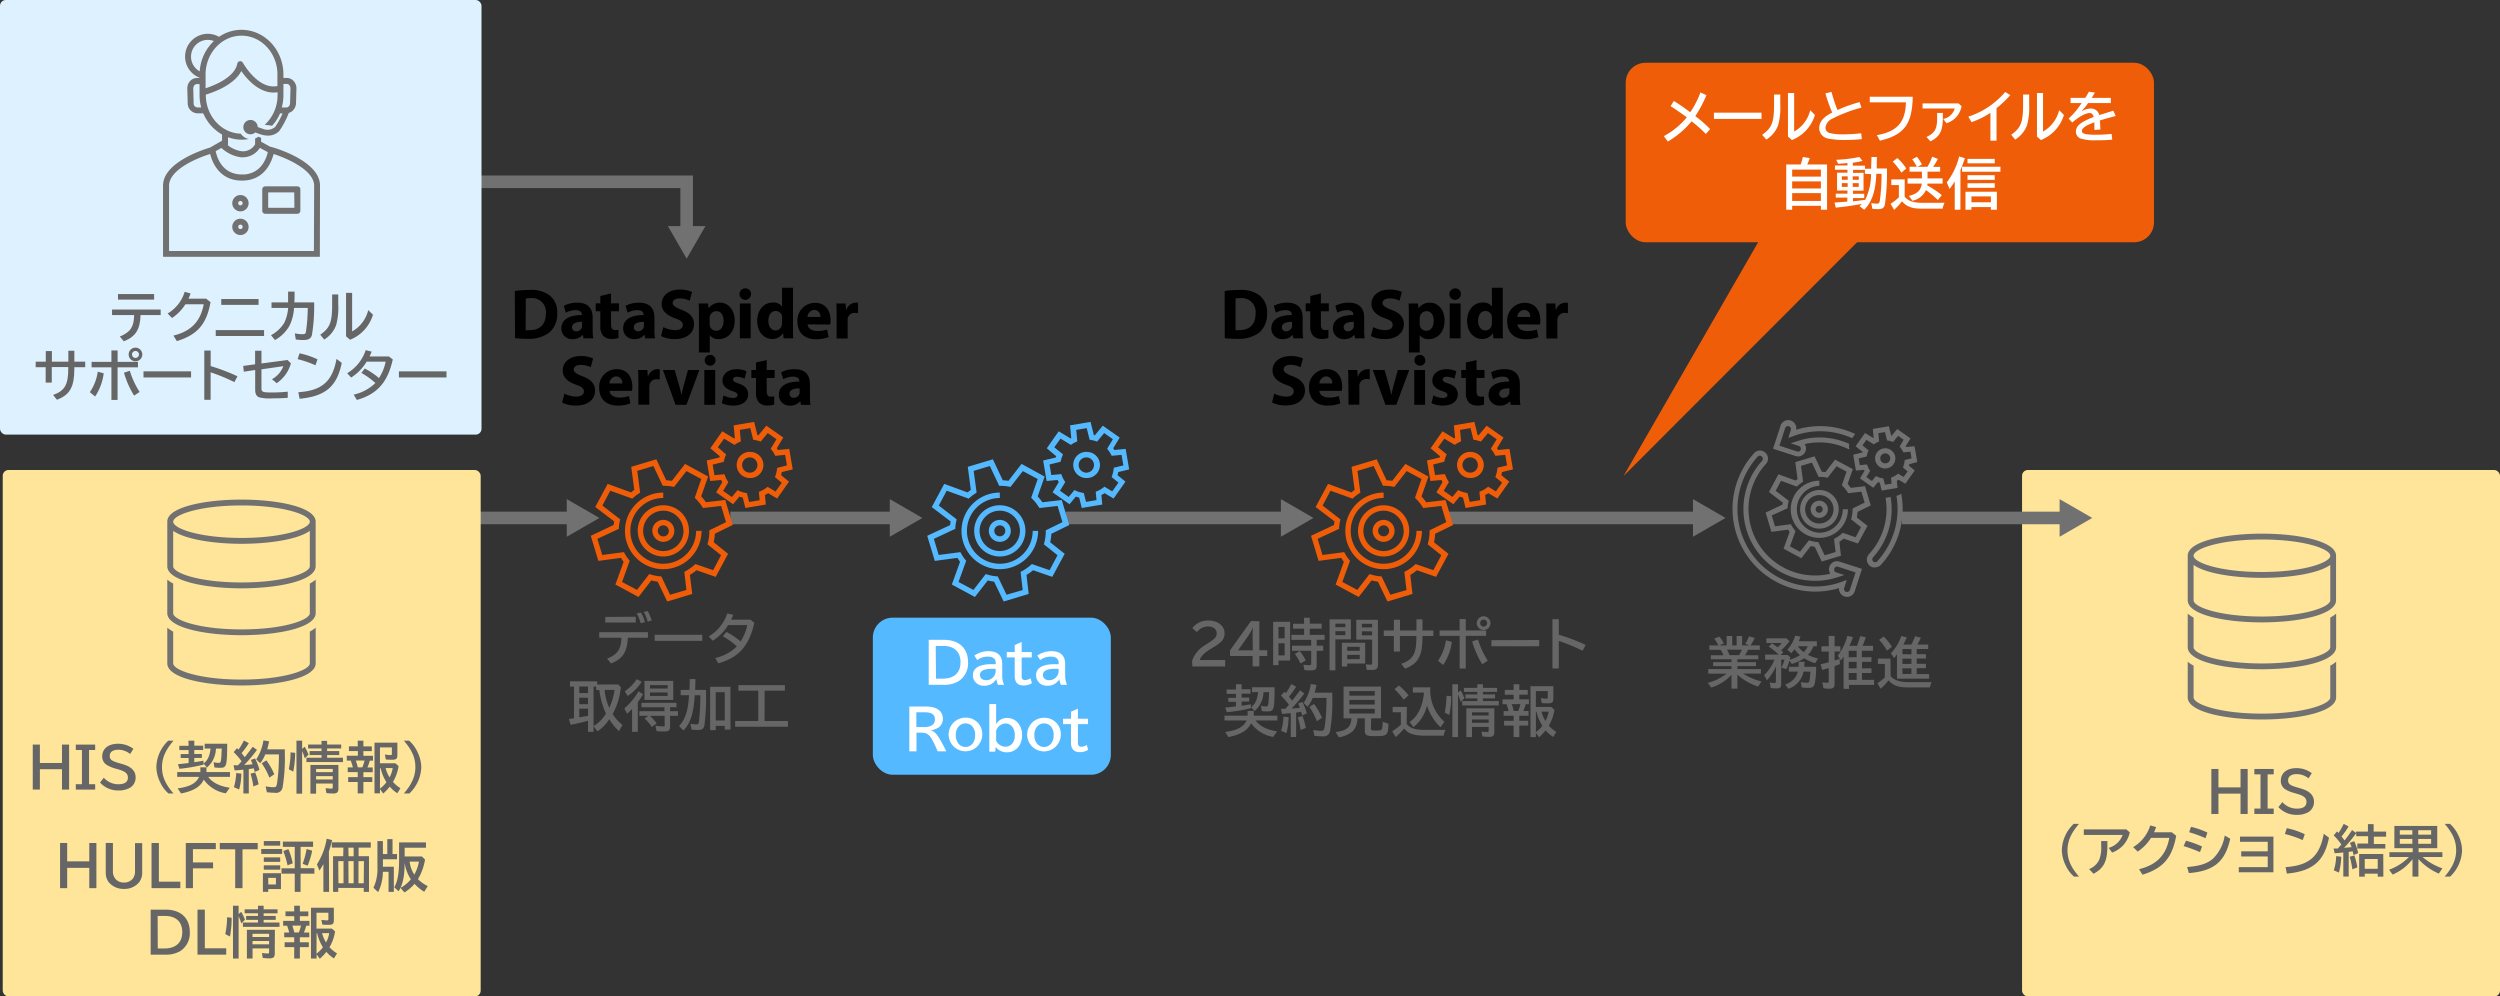 <svg xmlns="http://www.w3.org/2000/svg" width="630.52" height="251.32" viewBox="0 0 630.52 251.32"><rect x="0" y="0" width="630.52" height="251.32" fill="#333333" stroke="none"/><g id="レイヤー_2" data-name="レイヤー 2"><g id="レイヤー_1-2" data-name="レイヤー 1"><polyline points="118.58 45.85 173.18 45.85 173.18 58.4" fill="none" stroke="#727171" stroke-miterlimit="10" stroke-width="3.17"/><polygon points="168.44 57.01 173.18 65.23 177.93 57.01 168.44 57.01" fill="#727171"/><line x1="102.95" y1="130.63" x2="144.33" y2="130.63" fill="none" stroke="#727171" stroke-miterlimit="10" stroke-width="3.17"/><polygon points="142.94 135.37 151.17 130.63 142.94 125.88 142.94 135.37" fill="#727171"/><rect width="121.44" height="109.61" rx="1.46" fill="#ddf1ff"/><rect x="0.69" y="118.54" width="120.54" height="132.77" rx="1.46" fill="#fee599"/><rect x="509.98" y="118.54" width="120.54" height="132.77" rx="1.46" fill="#fee599"/><path d="M559.51,193.94v4.64h5.57v-4.64h1.8v11.35h-1.8v-5.13h-5.57v5.13h-1.79V193.94Z" fill="#666"/><path d="M573.45,193.94v1.36h-1.54v8.63h1.54v1.36h-4.88v-1.36h1.55V195.3h-1.55v-1.36Z" fill="#666"/><path d="M575.63,202.3a4.85,4.85,0,0,0,3.76,1.64c1.48,0,2.32-.59,2.32-1.64s-.61-1.57-2.31-2.07l-1-.29a8.07,8.07,0,0,1-2-.86,2.42,2.42,0,0,1-1.16-2.11c0-2.05,1.49-3.24,4-3.24a6.41,6.41,0,0,1,3.81,1.27l-.82,1.31a4.7,4.7,0,0,0-3-1.07c-1.35,0-2.15.58-2.15,1.54s.49,1.28,2.23,1.8l1.09.32c2.17.64,3.21,1.72,3.21,3.35a3,3,0,0,1-1.39,2.56,5.62,5.62,0,0,1-2.95.7,6.1,6.1,0,0,1-4.64-1.95Z" fill="#666"/><path d="M523.07,221.08a8.36,8.36,0,0,1-2.06-2.76,9.09,9.09,0,0,1-1-3.89,9.51,9.51,0,0,1,3-6.65h1.33c-2,2.34-2.9,4.31-2.9,6.66s.87,4.32,2.9,6.64Z" fill="#666"/><path d="M536.26,209.18l.88.74a6.83,6.83,0,0,1-4.45,5.1l-.87-1.18a5.22,5.22,0,0,0,3.52-3.26h-9.79v-1.4Zm-4.76,2.95v1.18c0,3.89-.85,5.62-3.49,7.07l-1.13-1.19a4.68,4.68,0,0,0,2.56-2.35,8.41,8.41,0,0,0,.49-3.54v-1.17Z" fill="#666"/><path d="M548.85,210.79c-1,5.56-3.31,8.23-8.51,9.82l-.85-1.39c4.5-1.13,6.82-3.56,7.63-7.91h-4.61a11.54,11.54,0,0,1-3.37,3.47L538,213.65a9.62,9.62,0,0,0,4.31-5.47l1.49.41a12.88,12.88,0,0,1-.54,1.32h4.5Z" fill="#666"/><path d="M554.85,214.91a36.69,36.69,0,0,0-4.12-1.52l.59-1.37a27.6,27.6,0,0,1,4.06,1.47Zm-3.24,3.76c3.31-.26,5.24-.91,6.67-2.25a10.51,10.51,0,0,0,2.81-5.69l1.39.8c-1.26,5.8-4.12,8.17-10.43,8.67Zm4.64-7.27a33,33,0,0,0-4.12-1.51l.45-1.36a20,20,0,0,1,4.14,1.45Z" fill="#666"/><path d="M573.38,211v9h-8.74v-1.3h7.3V216h-6.69v-1.29h6.69v-2.4h-7V211Z" fill="#666"/><path d="M580.76,211.88a26.75,26.75,0,0,0-4.49-1.54l.47-1.47a19.68,19.68,0,0,1,4.54,1.53Zm-4.32,6.81c5.93-.39,8.6-2.7,9.63-8.41l1.32,1c-1.19,5.94-4.1,8.43-10.63,9.05Z" fill="#666"/><path d="M588.53,214l.56,0,.53,0,.89-1a15.72,15.72,0,0,0-1.93-2.31l.82-1,.38.39a15.26,15.26,0,0,0,1.32-2.3l1.23.66a18.18,18.18,0,0,1-1.78,2.52c.32.41.48.62.77,1,.52-.64,1.29-1.69,1.89-2.61l1,.72v-.33h3v-1.89h1.44v1.89h3.15v1.27H598.7v1.85h2.9V214h-7.06v-1.25h2.72v-1.85h-3v-.77a34.92,34.92,0,0,1-3.07,3.69c.94-.07,1-.07,1.9-.16a9.87,9.87,0,0,0-.43-1.09l1.09-.42a13.84,13.84,0,0,1,1,3l-1.15.5c-.08-.33-.17-.68-.24-.95-.33.06-.81.13-1,.15v6.22H591V215c-.52.07-1.54.16-2.16.2Zm.07,5.49a12.06,12.06,0,0,0,.6-3.57l1.28.15a16,16,0,0,1-.59,4Zm4.68-.25a21.45,21.45,0,0,0-.66-3.17l1.16-.31a17.05,17.05,0,0,1,.76,3Zm7.82,1.87h-1.42v-.77h-3.27v.77H595v-5.73h6.08Zm-4.69-2h3.27v-2.46h-3.27Z" fill="#666"/><path d="M611,216.15a15.34,15.34,0,0,0,5,2.86l-.92,1.32a15.09,15.09,0,0,1-5.14-3.67v4.42h-1.49v-4.37a12.74,12.74,0,0,1-5,3.87l-.91-1.23a13.27,13.27,0,0,0,5-3.2h-4.91v-1.22h5.87v-1h-4.62v-5.62h10.81v5.62h-4.7v1h6v1.22Zm-5.75-5.64h3.16v-1.12h-3.16Zm0,2.31h3.16v-1.23h-3.16Zm7.9-3.43h-3.25v1.12h3.25Zm0,2.2h-3.25v1.23h3.25Z" fill="#666"/><path d="M616.56,221.08c2-2.34,2.9-4.31,2.9-6.65s-.86-4.3-2.9-6.65h1.33a8.47,8.47,0,0,1,2.06,2.76,9.09,9.09,0,0,1,1,3.89,9.51,9.51,0,0,1-3,6.65Z" fill="#666"/><line x1="184.19" y1="130.63" x2="225.8" y2="130.63" fill="none" stroke="#727171" stroke-miterlimit="10" stroke-width="3.17"/><polygon points="224.41 135.37 232.63 130.63 224.41 125.88 224.41 135.37" fill="#727171"/><line x1="364.96" y1="130.63" x2="428.37" y2="130.63" fill="none" stroke="#727171" stroke-miterlimit="10" stroke-width="3.17"/><polygon points="426.98 135.37 435.2 130.63 426.98 125.88 426.98 135.37" fill="#727171"/><line x1="479.68" y1="130.63" x2="520.84" y2="130.63" fill="none" stroke="#727171" stroke-miterlimit="10" stroke-width="3.17"/><polygon points="519.45 135.37 527.68 130.63 519.45 125.88 519.45 135.37" fill="#727171"/><line x1="268.74" y1="130.63" x2="324.44" y2="130.63" fill="none" stroke="#727171" stroke-miterlimit="10" stroke-width="3.17"/><polygon points="323.05 135.37 331.27 130.63 323.05 125.88 323.05 135.37" fill="#727171"/><path d="M40.52,78.06v1.4H35.45c-.11,3.68-1.26,5.46-4.23,6.62l-1-1.22c2.67-1.07,3.56-2.39,3.61-5.4H28.26v-1.4Zm-1.65-3.9v1.4H29.76v-1.4Z" fill="#666"/><path d="M53.1,76.21c-1,5.56-3.31,8.23-8.5,9.82l-.86-1.39c4.5-1.13,6.82-3.56,7.64-7.91H46.77a11.68,11.68,0,0,1-3.38,3.47l-1.12-1.13a9.54,9.54,0,0,0,4.31-5.47l1.49.41c-.17.49-.35.92-.53,1.32H52Z" fill="#666"/><path d="M66.6,83.25v1.49H54.41V83.25Zm-1.39-7.83v1.47H55.8V75.42Z" fill="#666"/><path d="M72.66,76.26c0-1.23,0-1.83,0-2.71H74.3c0,1.08,0,1.9-.07,2.71h5a44.68,44.68,0,0,1-.56,8.24c-.28.92-.87,1.26-2.19,1.26a13.78,13.78,0,0,1-1.88-.14l-.25-1.54a10.54,10.54,0,0,0,1.93.21c.66,0,.8-.11.9-.73a45.14,45.14,0,0,0,.44-5.89H74.16A11.64,11.64,0,0,1,73,82.17a9.47,9.47,0,0,1-3.65,3.59l-1-1.22a8.79,8.79,0,0,0,3.32-3.09,10.19,10.19,0,0,0,1-3.78H68.48V76.26Z" fill="#666"/><path d="M85.31,74.26v2.49A16.47,16.47,0,0,1,84.77,82a7.14,7.14,0,0,1-3,3.64l-1-1.22c2.46-1.73,3-3.15,3-7.62V74.26Zm3.5-.39v9.72a8.45,8.45,0,0,0,4.06-5.38l1.2,1.16a9.83,9.83,0,0,1-5.79,6.32l-1-.87V73.87Z" fill="#666"/><path d="M18.75,88.45v2.76h2.74v1.4H18.75V93c0,4.6-1.12,6.59-4.4,7.82l-.95-1.22c2.91-1,3.83-2.62,3.81-6.58v-.45H13.06v3.92H11.52V92.61H9v-1.4h2.55V88.54h1.54v2.67h4.15V88.45Z" fill="#666"/><path d="M22.66,98.91a12.22,12.22,0,0,0,2-5.17l1.5.41A14,14,0,0,1,24,100Zm7-10.52v2.87H34.8v1.38H29.65v8.23H28.1V92.64h-5V91.26h5V88.39Zm4.17,11.39A22.23,22.23,0,0,1,31.27,94l1.47-.49a20.94,20.94,0,0,0,2.47,5.34ZM35.89,89.4a1.72,1.72,0,1,1-1.71-1.72A1.73,1.73,0,0,1,35.89,89.4Zm-2.6,0a.88.88,0,0,0,1.76,0,.88.88,0,1,0-1.76,0Z" fill="#666"/><path d="M48.19,93.66V95.2h-12V93.66Z" fill="#666"/><path d="M53.13,88.41v3.92a49.09,49.09,0,0,1,6.76,2.57l-.77,1.48a45.26,45.26,0,0,0-6-2.48v6.94h-1.6V88.41Z" fill="#666"/><path d="M65.94,88.45v3.22l6.57-.88.86.85a8.86,8.86,0,0,1-3.59,5l-1.19-1a6.22,6.22,0,0,0,2.87-3.29l-5.52.8v4.72c0,1,.31,1.12,2.72,1.12a38.63,38.63,0,0,0,3.91-.21v1.55c-1.26.1-2.51.14-3.82.14a11.34,11.34,0,0,1-3.39-.26c-.68-.28-1-.87-1-1.91V93.32l-2.87.42-.15-1.45,3-.41V88.45Z" fill="#666"/><path d="M79.56,92.12a26.75,26.75,0,0,0-4.49-1.54l.47-1.47a19.71,19.71,0,0,1,4.54,1.52Zm-4.32,6.8c5.94-.39,8.6-2.7,9.63-8.4l1.32,1c-1.19,5.94-4.1,8.43-10.63,9.05Z" fill="#666"/><path d="M99.06,90.65C97.8,96.4,95.13,99.42,90,100.87l-.8-1.34a11.34,11.34,0,0,0,5.47-2.93,18.72,18.72,0,0,0-3.53-2.55L92,92.94a19.37,19.37,0,0,1,3.58,2.41,11.62,11.62,0,0,0,1.68-4.13H92.46a12.07,12.07,0,0,1-3.9,4l-1-1.09a10.6,10.6,0,0,0,4.67-5.82l1.49.37c-.15.42-.31.8-.5,1.22h4.86Z" fill="#666"/><path d="M112.61,93.66V95.2h-12V93.66Z" fill="#666"/><path d="M10.06,187.79v4.64h5.57v-4.64h1.8v11.35h-1.8V194H10.06v5.13H8.26V187.79Z" fill="#666"/><path d="M24,187.79v1.36H22.46v8.63H24v1.36H19.12v-1.36h1.54v-8.63H19.12v-1.36Z" fill="#666"/><path d="M26.18,196.15a4.83,4.83,0,0,0,3.76,1.64c1.48,0,2.32-.59,2.32-1.64s-.62-1.56-2.31-2.07l-1-.29a8.07,8.07,0,0,1-2-.86,2.43,2.43,0,0,1-1.17-2.11c0-2,1.5-3.24,4.05-3.24a6.38,6.38,0,0,1,3.81,1.28l-.82,1.3a4.7,4.7,0,0,0-3-1.07c-1.34,0-2.14.58-2.14,1.54s.49,1.28,2.23,1.8l1.09.32c2.17.64,3.21,1.72,3.21,3.35a3,3,0,0,1-1.39,2.56,5.62,5.62,0,0,1-2.95.7,6.08,6.08,0,0,1-4.64-2Z" fill="#666"/><path d="M42.49,200.12a8.23,8.23,0,0,1-2.06-2.76,9.17,9.17,0,0,1-1-3.9,9.47,9.47,0,0,1,3-6.65h1.33c-2,2.34-2.9,4.32-2.9,6.67s.87,4.31,2.9,6.64Z" fill="#666"/><path d="M52.52,195.93c1,1.41,2.87,2.38,5.43,2.74l-1,1.41a8.5,8.5,0,0,1-5.56-3.45c-.83,1.79-2.59,2.87-5.73,3.49l-.86-1.29c3-.38,4.67-1.26,5.41-2.9H44.69v-1.21h5.84v-1.19h1.54v1.19H58v1.21Zm-5-9.12H49v1.26h2.24v1.09H49v1h1.91v1H49v1.07c1-.14,1.5-.23,2.33-.38v1a43.39,43.39,0,0,1-6.07,1.05l-.38-1.16c.76-.07.84-.09,1.49-.16s1.09-.12,1.13-.14h.07v-1.26h-2v-1h2v-1H45.23v-1.09h2.34Zm6.94,2a6.43,6.43,0,0,1-2.26,4.76l-.87-1c1-.7,1.58-1.93,1.77-3.78H51.62v-1.22h5.69c-.05,5.7-.16,6.08-1.82,6.08a13.06,13.06,0,0,1-1.41-.09l-.21-1.31a7.18,7.18,0,0,0,1.24.15c.64,0,.67-.17.81-3.61Z" fill="#666"/><path d="M59.43,193l.59,0c.31-.32.46-.49.91-1a16.14,16.14,0,0,0-2-2.31l.84-1a4.63,4.63,0,0,1,.37.38,17,17,0,0,0,1.38-2.31l1.23.68a20.18,20.18,0,0,1-1.82,2.5l.47.6c.1.11.17.22.33.43.78-1,1.48-1.9,2-2.63l1.08.78a32.94,32.94,0,0,1-3.21,3.8c.71,0,1.65-.11,2.1-.17-.1-.29-.28-.75-.43-1.09l1.07-.38a16.26,16.26,0,0,1,1.1,2.89l-1.19.52c-.1-.4-.13-.51-.24-.92l-1,.16-.26,0v6.19H61.39v-6c-.59.06-1.64.16-2.21.19L58.9,193ZM59,198.54a15.31,15.31,0,0,0,.58-3.58l1.29.16a15,15,0,0,1-.56,4Zm4.89-.2a17.16,17.16,0,0,0-.71-3.21l1.17-.31a13.85,13.85,0,0,1,.86,3Zm7.94-8.49v.07a44.59,44.59,0,0,1-.56,8.67,1.64,1.64,0,0,1-1.9,1.36,20,20,0,0,1-2.06-.14L67,198.33a12.27,12.27,0,0,0,2,.21c.59,0,.71-.15.87-.92a48.91,48.91,0,0,0,.47-6.85l0-.51H66.9a7.94,7.94,0,0,1-1.28,2.22l-1-.95a12.08,12.08,0,0,0,1.82-4.8l1.44.25c-.18.81-.31,1.34-.49,2h4.45Zm-3.89,6.28A16.68,16.68,0,0,0,66,192.51l1.18-.74a17.24,17.24,0,0,1,2,3.5Z" fill="#666"/><path d="M72.84,194a21.05,21.05,0,0,0,.43-3.57l0-.67,1.17.11a24.1,24.1,0,0,1-.48,4.75Zm3.36,6.17H74.77V186.81H76.2v2.07l.66-.54a11.43,11.43,0,0,1,.94,2l-.93.92a13.87,13.87,0,0,0-.67-1.83Zm9.85-12.4v1H82.5v.66h3.06v1H82.5v.67h4v1.1H77.28v-1.1h3.81v-.67h-3v-1h3v-.66H77.71v-1h3.38v-.91H82.5v.91Zm-.7,11.16c0,.86-.37,1.2-1.31,1.2a14.51,14.51,0,0,1-1.73-.12l-.2-1.23a13.11,13.11,0,0,0,1.44.11c.3,0,.37-.07.37-.39v-.88h-4.2v2.55H78.29v-7.24h7.06Zm-5.63-4.2h4.2v-.8h-4.2Zm0,1.85h4.2v-.84h-4.2Z" fill="#666"/><path d="M90.22,186.81h1.43v1.43h2.13v1.2H91.65v1.18h2.42v1.22h-.81a12.55,12.55,0,0,1-.59,1.72H94v1.19H91.65V196H93.9v1.22H91.65v2.89H90.22v-2.89H87.81V196h2.41v-1.26H87.7v-1.19H89a14.7,14.7,0,0,0-.54-1.72h-1v-1.22h2.8v-1.18H88v-1.2h2.23Zm-.48,5a17.14,17.14,0,0,1,.5,1.72h1.14a10.2,10.2,0,0,0,.55-1.72Zm10.48-1.33c0,.88-.3,1.13-1.3,1.13-.51,0-1.1,0-1.62-.07l-.23-1.23c.75.08,1.22.13,1.44.13s.32-.07.32-.28v-1.66h-3v4h3.88l.82.7a11.09,11.09,0,0,1-1.42,4,8.09,8.09,0,0,0,1.88,1.59l-.77,1.27a7.93,7.93,0,0,1-1.92-1.67,12.56,12.56,0,0,1-1.65,1.75l-.82-1.12v1.07H94.45V187.3h5.77Zm-4.39,8.4a6.85,6.85,0,0,0,1.63-1.61A10.91,10.91,0,0,1,96,193.74h-.16Zm1.42-5.17a8.18,8.18,0,0,0,1,2.34,7,7,0,0,0,.79-2.34Z" fill="#666"/><path d="M101.86,200.12c2-2.34,2.9-4.32,2.9-6.66s-.86-4.3-2.9-6.65h1.33a8.57,8.57,0,0,1,2.06,2.76,9.17,9.17,0,0,1,1,3.89,9.52,9.52,0,0,1-3,6.66Z" fill="#666"/><path d="M16.94,212.61v4.63h5.58v-4.63h1.79V224H22.52v-5.12H16.94V224H15.15V212.61Z" fill="#666"/><path d="M28.48,212.61v7.06a3,3,0,0,0,.52,1.85,2.71,2.71,0,0,0,2.27,1.07,2.84,2.84,0,0,0,2.24-1,3,3,0,0,0,.54-1.89v-7.06h1.81V220a3.87,3.87,0,0,1-.78,2.52,4.74,4.74,0,0,1-3.81,1.67,4.82,4.82,0,0,1-3.86-1.71,3.92,3.92,0,0,1-.74-2.48v-7.41Z" fill="#666"/><path d="M40.07,212.61v9.75h5.41V224H38.22V212.61Z" fill="#666"/><path d="M54.43,212.61v1.55H48.66v3.35h5.08V219H48.66V224h-1.8V212.61Z" fill="#666"/><path d="M65,212.61v1.59H61.16V224H59.32V214.2H55.43v-1.59Z" fill="#666"/><path d="M71.16,214.13v1.24H65.89v-1.24Zm-.3,10.1H67.65v.7H66.31v-4.7h4.55Zm-.19-12.1v1.15H66.53v-1.15Zm0,4.11v1.13H66.53v-1.13Zm0,2v1.1H66.53v-1.1Zm-3,4.83h1.92V221.4H67.65Zm8.16-4.1h3.46v1.38H75.81v4.58H74.34v-4.58H71V219h3.34v-5.41h-3v-1.34h7.62v1.34H75.81Zm-3.31-.73a25.24,25.24,0,0,0-1.06-3.6l1.28-.49a19.55,19.55,0,0,1,1.1,3.58Zm3.81-.39a21.09,21.09,0,0,0,1-3.73l1.4.43a19,19,0,0,1-1.15,3.79Z" fill="#666"/><path d="M83,224.93H81.56v-7a18.66,18.66,0,0,1-1,1.63L79.93,218a17.08,17.08,0,0,0,2.46-6.47l1.38.35c-.28,1.15-.49,1.87-.82,2.85Zm3.61-11.16H83.69v-1.32h9.82v1.32H90.44v2.17h2.62v9H91.74v-1H85.31v1H84v-9h2.56Zm-1.25,9h1.28v-5.58H85.31Zm2.55-6.81h1.28v-2.17H87.86Zm0,6.81h1.28v-5.58H87.86Zm3.88-5.58H90.41v5.58h1.33Z" fill="#666"/><path d="M97.68,215.41v-3.78H99v3.78h1.13v1.3H96.58v1.89h2.75v6.33H98v-5.05H96.56A11.57,11.57,0,0,1,95.37,225l-1.18-1.1a11.22,11.22,0,0,0,1-5.23v-6.55h1.38v3.29Zm4.38,1.9c0,3.63-.43,5.69-1.53,7.48l-1.09-1c.83-1.46,1.21-3.55,1.21-6.74v-4.59h6.78v1.34h-5.37V216h4.33l.81.79a14.15,14.15,0,0,1-1.79,4.94,8.82,8.82,0,0,0,2.48,1.75l-.9,1.43a10.85,10.85,0,0,1-2.44-2,10.54,10.54,0,0,1-2.55,2.17l-1-1.16a8.27,8.27,0,0,0,2.62-2.16,9.93,9.93,0,0,1-1.59-4.43Zm1.25,0a7.77,7.77,0,0,0,1.17,3.27,10.17,10.17,0,0,0,1.18-3.27Z" fill="#666"/><path d="M41.79,229.42c3.8,0,6.08,2.13,6.08,5.66a5.34,5.34,0,0,1-2.44,4.81,7,7,0,0,1-3.74.88H38V229.42Zm-2,9.79h1.7c2.85,0,4.48-1.48,4.48-4.11S44.38,231,41.53,231H39.76Z" fill="#666"/><path d="M51.66,229.42v9.75h5.4v1.6H49.81V229.42Z" fill="#666"/><path d="M56.82,235.59a22.27,22.27,0,0,0,.44-3.57l0-.68,1.16.12A25,25,0,0,1,58,236.2Zm3.36,6.16H58.76V228.44h1.42v2.08l.66-.55a11.43,11.43,0,0,1,.94,2l-.92.92a15.89,15.89,0,0,0-.68-1.83ZM70,229.35v1H66.49V231h3.05v1H66.49v.67h4v1.09H61.26v-1.09h3.81V232h-3v-1h3v-.66H61.7v-1h3.37v-.91h1.42v.91Zm-.7,11.17c0,.85-.36,1.19-1.3,1.19a14.78,14.78,0,0,1-1.74-.11l-.19-1.24a13.34,13.34,0,0,0,1.44.12c.29,0,.36-.07.36-.4v-.88H63.7v2.55H62.27v-7.24h7.06Zm-5.63-4.2h4.2v-.8H63.7Zm0,1.85h4.2v-.85H63.7Z" fill="#666"/><path d="M74.2,228.44h1.43v1.43h2.13v1.21H75.63v1.17h2.42v1.22h-.81a13.14,13.14,0,0,1-.59,1.73H78v1.19H75.63v1.26h2.26v1.22H75.63v2.88H74.2v-2.88H71.79v-1.22H74.2v-1.26H71.68V235.2h1.26a14.41,14.41,0,0,0-.53-1.73h-1v-1.22h2.8v-1.17H72v-1.21H74.2Zm-.48,5a16.52,16.52,0,0,1,.51,1.73h1.13a9.48,9.48,0,0,0,.55-1.73Zm10.48-1.33c0,.88-.29,1.14-1.3,1.14-.5,0-1.09,0-1.61-.07L81.05,232c.76.09,1.22.13,1.44.13s.33-.07.33-.28v-1.65h-3v4H83.7l.81.7a11.13,11.13,0,0,1-1.41,4A8.25,8.25,0,0,0,85,240.45l-.77,1.27a8.07,8.07,0,0,1-1.92-1.66,12.5,12.5,0,0,1-1.65,1.75l-.81-1.12v1.06H78.43V228.93H84.2Zm-4.38,8.41a7.44,7.44,0,0,0,1.62-1.61A11.09,11.09,0,0,1,80,235.38h-.15Zm1.41-5.17a8.42,8.42,0,0,0,1,2.34,7.31,7.31,0,0,0,.8-2.34Z" fill="#666"/><path d="M163.41,159.45v1.4h-5.07c-.15,3.58-1.29,5.33-4.23,6.48l-1-1.22c2.63-1.05,3.53-2.35,3.61-5.26h-5.59v-1.4Zm-3.07-3.9V157h-7.69v-1.4Zm1.25,1.63a12.34,12.34,0,0,0-1-2.46l1.07-.23a10.34,10.34,0,0,1,1,2.41Zm1.76-.38a9.36,9.36,0,0,0-1-2.47l1-.21a9.42,9.42,0,0,1,1,2.37Z" fill="#666"/><path d="M177.12,160.09v1.54h-12v-1.54Z" fill="#666"/><path d="M190.24,157.08c-1.26,5.76-3.92,8.77-9.06,10.22l-.8-1.34a11.26,11.26,0,0,0,5.46-2.93,18.41,18.41,0,0,0-3.53-2.55l.9-1.1a18.76,18.76,0,0,1,3.57,2.4,11.55,11.55,0,0,0,1.68-4.13h-4.82a12,12,0,0,1-3.89,3.95l-1-1.09a10.59,10.59,0,0,0,4.68-5.81l1.49.36c-.16.42-.31.8-.51,1.22h4.86Z" fill="#666"/><path d="M155.9,172.62l.68.7a17.5,17.5,0,0,1-2.07,6.77,10.81,10.81,0,0,0,2.49,2.75l-.89,1.56a14.14,14.14,0,0,1-2.45-3l-.22.31a10.37,10.37,0,0,1-2.75,2.75l-1-1.32a9.07,9.07,0,0,0,3.12-3.16l0-.07v0a19.46,19.46,0,0,1-1.65-5.89h-.8v-.86h-.66v11.42h-1.4v-2.79c-1.75.46-2.86.72-4.38,1l-.45-1.46,1.29-.16v-8h-1v-1.33h6.86v.8Zm-9.8.53v1.64h2.19v-1.64Zm0,2.8v1.66h2.19V176Zm0,2.79v2.17l.54-.08c.47-.09.52-.09.67-.11l1-.19v-1.79Zm6.38-4.73a14.43,14.43,0,0,0,1.18,4.53A16.22,16.22,0,0,0,155,174Z" fill="#666"/><path d="M160.86,184.57h-1.44v-5.76c-.31.32-.84.84-1.26,1.21l-.69-1.35a16.46,16.46,0,0,0,3.56-4.31l1.15.73a16.45,16.45,0,0,1-1.32,2Zm-3.29-10.23a10.5,10.5,0,0,0,3-3.05l1.27.66a12.28,12.28,0,0,1-3.54,3.57Zm6.35,6.19a12.05,12.05,0,0,1,1.69,1.91l-1.23.9a11.51,11.51,0,0,0-1.82-2.16l1-.65h-2.31v-1.16h6.32v-1h-5.79v-1.11h8.84v1.11H169v1h2v1.16h-2v2.71c0,.92-.36,1.24-1.4,1.24a19.73,19.73,0,0,1-2-.08l-.29-1.36c.84.1,1.56.16,2,.16s.32-.07.32-.3v-2.37Zm5.88-4h-7.26v-4.8h7.26Zm-5.87-2.88h4.46v-.86h-4.46Zm0,1.87h4.46v-.88h-4.46Z" fill="#666"/><path d="M175.23,175.34c-.31,4.65-1.11,7.14-2.88,8.89l-1.08-1.13c1.55-1.63,2.32-4,2.5-7.76h-2.1V174h2.22l.08-2.73h1.43l-.07,2.73h2.72a56.12,56.12,0,0,1-.4,9c-.19.82-.61,1.12-1.63,1.12a12.49,12.49,0,0,1-1.62-.13l-.26-1.47a7.7,7.7,0,0,0,1.41.17c.51,0,.62-.12.73-.72a58.63,58.63,0,0,0,.35-6.62Zm9,8.67h-1.44v-.94h-2.27v1.08h-1.42V173.22h5.13Zm-3.71-2.3h2.27v-7.13h-2.27Z" fill="#666"/><path d="M192.83,181.84h5.89v1.44h-13.3v-1.44h5.81V174.2h-5v-1.4h11.72v1.4h-5.11Z" fill="#666"/><path d="M300.67,166.61a7.57,7.57,0,0,1,3.5-4.05l.35-.23c1.9-1.21,2.35-1.72,2.35-2.64S306,158,304.76,158a3.5,3.5,0,0,0-2.89,1.43l-1.16-1a4.88,4.88,0,0,1,4.13-1.93c2.27,0,4,1.36,4,3.16a2.83,2.83,0,0,1-.78,2.11,9.28,9.28,0,0,1-2,1.45l-.25.15-.45.29c-1.68,1-2.59,2-2.76,2.8H309v1.62h-8.29Z" fill="#666"/><path d="M317.62,156.68V164h2v1.45h-2v2.62h-1.7v-2.62h-5.69V164l5.27-7.35Zm-1.7,4.09c0-.58,0-1.73.09-2.54H316a14.37,14.37,0,0,1-1.14,2.07l-2.6,3.72h3.7Z" fill="#666"/><path d="M325.37,166.59h-2.92v1.17H321.1V156.82h4.27ZM322.45,161H324v-2.89h-1.57Zm0,4.3H324v-3.06h-1.57Zm6.42-9.51h1.46v1.51h3v1.25h-3v1.56h3.75v1.26h-2v1.47h1.64v1.29h-1.64v3.7c0,.94-.38,1.25-1.53,1.25A12.43,12.43,0,0,1,329,169l-.28-1.37a9.22,9.22,0,0,0,1.51.14c.37,0,.47-.1.47-.45v-3.18h-4.85v-1.29h4.85v-1.47h-5v-1.26h3.21v-1.56h-2.79v-1.25h2.79ZM328,167.34a13.56,13.56,0,0,0-1.43-2.43l1.25-.7a12.19,12.19,0,0,1,1.5,2.35Z" fill="#666"/><path d="M340.7,161.24h-3.9v7.83h-1.47V156.2h5.37Zm-3.9-3.05h2.51v-.9H336.8Zm0,2h2.51v-1H336.8Zm7.51,7.16h-4.53v.75h-1.35v-6h5.88Zm-4.53-3.22h3.16v-1h-3.16Zm0,2.1h3.16v-1.07h-3.16Zm7.75,1.28c0,1.1-.38,1.45-1.51,1.45-.42,0-.77,0-1.31,0l-.25-1.41a9.72,9.72,0,0,0,1.21.09c.33,0,.39-.07.39-.42v-5.9h-4v-5h5.46Zm-4.06-9.28h2.59v-.9h-2.59Zm0,2h2.59v-1h-2.59Z" fill="#666"/><path d="M358.76,156.2V159h2.74v1.4h-2.74v.43c0,4.6-1.12,6.59-4.4,7.82l-.95-1.22c2.91-1,3.84-2.62,3.81-6.58v-.45h-4.15v3.92h-1.54v-3.92H349V159h2.55V156.3h1.54V159h4.15V156.2Z" fill="#666"/><path d="M362.67,166.66a12.09,12.09,0,0,0,2-5.17l1.5.41a14.07,14.07,0,0,1-2.17,5.81Zm7-10.52V159h5.15v1.37h-5.15v8.24h-1.54v-8.24h-5.05V159h5.05v-2.88Zm4.17,11.39a22.49,22.49,0,0,1-2.55-5.75l1.47-.49a20.87,20.87,0,0,0,2.47,5.33Zm2.08-10.38a1.73,1.73,0,1,1-1.71-1.72A1.75,1.75,0,0,1,375.91,157.15Zm-2.61,0a.88.88,0,1,0,1.76,0,.88.88,0,0,0-1.76,0Z" fill="#666"/><path d="M388.2,161.41V163H376.15v-1.54Z" fill="#666"/><path d="M393.14,156.16v3.92a48.39,48.39,0,0,1,6.77,2.58l-.77,1.47a46,46,0,0,0-6-2.48v6.95h-1.6V156.16Z" fill="#666"/><path d="M316.67,181.7c1,1.42,2.87,2.38,5.43,2.75l-1,1.4a8.46,8.46,0,0,1-5.56-3.45c-.83,1.79-2.59,2.87-5.73,3.49L309,184.6c3-.38,4.66-1.26,5.4-2.9h-5.57v-1.2h5.84v-1.2h1.54v1.2h5.94v1.2Zm-4.95-9.12h1.43v1.26h2.24v1.1h-2.24v1h1.91v1h-1.91V178c1-.14,1.5-.23,2.33-.38v1a42,42,0,0,1-6.07,1l-.38-1.16c.76-.07.84-.09,1.49-.16s1.09-.12,1.13-.14h.07V177h-1.94v-1h1.94v-1h-2.34v-1.1h2.34Zm6.94,2a6.4,6.4,0,0,1-2.26,4.76l-.87-1c1-.7,1.59-1.93,1.77-3.78h-1.53v-1.22h5.69c0,5.7-.16,6.08-1.82,6.08a12.21,12.21,0,0,1-1.4-.08l-.21-1.32a7,7,0,0,0,1.23.15c.64,0,.67-.17.81-3.61Z" fill="#666"/><path d="M323.58,178.76l.59,0c.31-.32.46-.49.91-1a16.14,16.14,0,0,0-2-2.31l.84-1c.09.09.22.21.38.38a17,17,0,0,0,1.37-2.31l1.23.68a20.18,20.18,0,0,1-1.82,2.5l.48.6c.09.11.16.22.32.43.78-1,1.48-1.9,2-2.63l1.08.79a33.68,33.68,0,0,1-3.21,3.79c.71,0,1.65-.11,2.1-.17-.1-.29-.28-.75-.43-1.09l1.08-.38a17.07,17.07,0,0,1,1.09,2.89l-1.19.52c-.1-.4-.13-.51-.24-.91l-1,.15-.26,0v6.19h-1.35v-6c-.59,0-1.63.15-2.21.18l-.28-1.28Zm-.45,5.55a15.31,15.31,0,0,0,.58-3.58l1.29.16a15,15,0,0,1-.56,4Zm4.89-.2a17.34,17.34,0,0,0-.71-3.21l1.18-.31a14.43,14.43,0,0,1,.85,3Zm8-8.49v.07a45.36,45.36,0,0,1-.56,8.67,1.66,1.66,0,0,1-1.91,1.36,20.16,20.16,0,0,1-2.06-.14l-.28-1.48a11.27,11.27,0,0,0,2,.21c.59,0,.71-.14.87-.92a48.77,48.77,0,0,0,.47-6.85l0-.51h-3.49a7.94,7.94,0,0,1-1.28,2.22l-1-.95a11.93,11.93,0,0,0,1.82-4.8l1.44.25c-.18.81-.31,1.34-.49,1.95H336Zm-3.9,6.28a16.68,16.68,0,0,0-1.88-3.62l1.18-.74a17.24,17.24,0,0,1,2,3.5Z" fill="#666"/><path d="M345.76,183.66c0,.52.14.59,1.13.59,1.29,0,1.53-.07,1.65-.45a6.79,6.79,0,0,0,.19-1.78l1.45.52c-.11,3-.28,3.11-3.46,3.11a5.81,5.81,0,0,1-1.93-.19,1,1,0,0,1-.57-1v-3.29h-1.88a4.59,4.59,0,0,1-1.15,3.22,6.58,6.58,0,0,1-3.52,1.55l-.81-1.31c2.85-.38,3.83-1.25,4-3.46h-2v-8h9.44v8h-2.49Zm-5.44-8.21h6.4V174.3h-6.4Zm0,2.23h6.4v-1.16h-6.4Zm0,2.28h6.4v-1.2h-6.4Z" fill="#666"/><path d="M354.78,182.61c.86,1,2,1.43,4.17,1.47h5.62a6.13,6.13,0,0,0-.46,1.46H359c-2.56-.06-3.91-.55-4.86-1.81a14.57,14.57,0,0,1-2.15,2.16l-.86-1.47a14.65,14.65,0,0,0,2.18-1.63v-3.15h-2.07V178.3h3.57Zm-.76-6.15a18.79,18.79,0,0,0-2.33-2.65l1.13-.92a15.64,15.64,0,0,1,2.44,2.49Zm6.7-2.23a10.57,10.57,0,0,0,3.59,7.82l-1,1.36a13,13,0,0,1-3.42-5.49,9.47,9.47,0,0,1-3.39,5.45l-1-1.26c2.11-1.49,3.28-3.83,3.65-7.43h-2.82v-1.33h4.38Z" fill="#666"/><path d="M364.37,179.72a21.05,21.05,0,0,0,.43-3.57l.05-.67,1.16.11a24.1,24.1,0,0,1-.48,4.75Zm3.36,6.17H366.3V172.58h1.43v2.07l.66-.54a11.43,11.43,0,0,1,.94,2l-.93.92a13.87,13.87,0,0,0-.67-1.83Zm9.85-12.4v1H374v.65h3.06v1H374v.68h4v1.09h-9.22v-1.09h3.81v-.68h-3v-1h3v-.65h-3.38v-1h3.38v-.91H374v.91Zm-.7,11.17c0,.85-.37,1.19-1.3,1.19a14.68,14.68,0,0,1-1.74-.12l-.2-1.23a13.26,13.26,0,0,0,1.45.11c.29,0,.36-.07.36-.39v-.88h-4.2v2.55h-1.43v-7.24h7.06Zm-5.63-4.21h4.2v-.79h-4.2Zm0,1.85h4.2v-.84h-4.2Z" fill="#666"/><path d="M381.75,172.58h1.43V174h2.13v1.2h-2.13v1.18h2.42v1.22h-.81a12.55,12.55,0,0,1-.59,1.72h1.32v1.19h-2.34v1.27h2.25V183h-2.25v2.89h-1.43V183h-2.41v-1.21h2.41v-1.27h-2.52v-1.19h1.26a14.7,14.7,0,0,0-.54-1.72h-1v-1.22h2.8v-1.18h-2.23V174h2.23Zm-.48,5a17,17,0,0,1,.51,1.72h1.13a10.2,10.2,0,0,0,.55-1.72Zm10.48-1.33c0,.88-.3,1.13-1.3,1.13-.51,0-1.1,0-1.61-.07l-.24-1.23c.75.09,1.22.13,1.44.13s.32-.07.32-.28V174.3h-3v4h3.87l.82.7a10.84,10.84,0,0,1-1.42,4,8.31,8.31,0,0,0,1.88,1.59l-.77,1.27a7.93,7.93,0,0,1-1.92-1.67,12,12,0,0,1-1.65,1.76l-.81-1.13v1.07H386V173.07h5.77Zm-4.38,8.4a7,7,0,0,0,1.62-1.61,11,11,0,0,1-1.47-3.55h-.15Zm1.41-5.16a8.42,8.42,0,0,0,1,2.34,7.12,7.12,0,0,0,.79-2.34Z" fill="#666"/><path d="M438.18,167h4.7v1h-4.7v.74h5.94v1.15h-4.49a16.41,16.41,0,0,0,4.64,2l-.88,1.26a14.48,14.48,0,0,1-5.21-3v3.52h-1.49v-3.48a11.46,11.46,0,0,1-5.11,3.22l-.86-1.19a13,13,0,0,0,4.74-2.32h-4.62v-1.15h5.85V168h-4.62v-1h4.62v-.73h-5.2v-1h3.2a8.39,8.39,0,0,0-.74-1.38h-2.83v-1.12h2.22l0-.1a11.42,11.42,0,0,0-1-1.61l1.31-.49a7.79,7.79,0,0,1,1.11,1.73l-1.18.47h1.91v-2.37h1.39v2.37H438v-2.37h1.37v2.37h1.81l-1-.41a8.68,8.68,0,0,0,.91-1.88l1.47.41a9.92,9.92,0,0,1-1.08,1.88h2.36v1.12h-3a7.67,7.67,0,0,1-.73,1.38h3.35v1h-5.29Zm.43-1.77a8.07,8.07,0,0,0,.69-1.38h-3.74a7.71,7.71,0,0,1,.63,1.38Z" fill="#666"/><path d="M451.34,166.38a8.92,8.92,0,0,0,2.62-1.14,8.25,8.25,0,0,1-1.36-1.5,8.13,8.13,0,0,1-.83,1l-1-.89a8.78,8.78,0,0,0,2-3.53l1.33.24c-.14.43-.28.81-.43,1.17h4.56V163h-.89a5.73,5.73,0,0,1-1.36,2.16,9.38,9.38,0,0,0,2.55.91l-.74,1.2A10.59,10.59,0,0,1,455,166s0,0-.08.05a9.92,9.92,0,0,1-3,1.4l-.62-.82a16.16,16.16,0,0,1-.77,2.13l-1.25-.38a11,11,0,0,0,.8-2h-.84v6.13c0,.86-.28,1.11-1.23,1.11a9.6,9.6,0,0,1-1.42-.11l-.25-1.4a5.35,5.35,0,0,0,1.16.15c.31,0,.4-.1.4-.43v-3.8a12.16,12.16,0,0,1-2.26,3.54l-.71-1.3a11.32,11.32,0,0,0,2.62-3.89h-2.37v-1.29h3.4a16.4,16.4,0,0,0-2.49-2l.8-.84c.49.32,1,.65,1.45,1a6.83,6.83,0,0,0,1-1.08h-3.85V161h5.07l.77.71a17.9,17.9,0,0,1-2.11,2.34l.54.45-.65.69h1.77l.64.57c-.07.27-.07.3-.12.46Zm3.52,3a5.65,5.65,0,0,1-3.81,4.33l-.83-1.09a4.64,4.64,0,0,0,3.23-3.24h-2.29v-1.2h2.46l.06-1.28h1.43l-.06,1.28h3a21,21,0,0,1-.38,4.31c-.24.76-.58,1-1.51,1a16.23,16.23,0,0,1-1.74-.11l-.24-1.34a9.55,9.55,0,0,0,1.54.15c.42,0,.56-.11.65-.56a18.83,18.83,0,0,0,.22-2.23ZM453.41,163a7.24,7.24,0,0,0,1.5,1.47,4.53,4.53,0,0,0,1-1.47Z" fill="#666"/><path d="M461.22,160.39h1.48V163h1.45v1.33H462.7v2.25a13.09,13.09,0,0,0,1.26-.42l.1,1.32-.61.24-.75.26v4.47c0,.93-.35,1.25-1.34,1.25a6.86,6.86,0,0,1-1.47-.14l-.28-1.47.38.05a6.28,6.28,0,0,0,.89.07c.27,0,.34-.07.34-.38v-3.34c-.45.15-.77.24-1.64.47l-.41-1.43c.66-.14,1.38-.32,2.05-.5v-2.7h-1.84V163h1.84Zm7.14,2.48c.28-.76.56-1.6.8-2.45l1.42.29c-.27.79-.55,1.53-.83,2.16h2.65v1.25h-2.83v1.63H472v1.18h-2.39v1.63H472v1.17h-2.39v1.74h3.05v1.27h-6.33v1h-1.36v-8.16c-.24.4-.41.63-.67,1l-.8-1.21a14.11,14.11,0,0,0,2.41-5l1.41.31a15.42,15.42,0,0,1-.88,2.21Zm-.1,2.88v-1.63h-2v1.63Zm0,2.81v-1.63h-2v1.63Zm0,2.91v-1.74h-2v1.74Z" fill="#666"/><path d="M476.83,170.53c.88,1,2.26,1.47,4.36,1.51h6a5.15,5.15,0,0,0-.45,1.33h-5.58c-2.46,0-3.67-.47-4.87-1.78a11.89,11.89,0,0,1-2,2.12l-.77-1.4a22.91,22.91,0,0,0,1.85-1.43v-3.43h-1.75V166.1h3.18Zm-.9-6.43a13.87,13.87,0,0,0-2-2.72l1.14-.85a12.84,12.84,0,0,1,2.08,2.59Zm6.15-1.55a15.7,15.7,0,0,0,.91-2.09l1.47.39a11.32,11.32,0,0,1-.86,1.61l-.05.09h2.76v1.14h-2.9V165h2.32v1.09h-2.32v1.33h2.32v1.11h-2.32V170h3.13v1.16h-8.11V165l-.07.1-.06.08c-.15.24-.32.45-.6.81l-.81-1.24a11.92,11.92,0,0,0,2.64-4.34l1.39.34a18.35,18.35,0,0,1-.91,1.83Zm0,2.48v-1.34h-2.27V165Zm0,2.42v-1.33h-2.27v1.33Zm0,2.51v-1.4h-2.27V170Z" fill="#666"/><path d="M273.61,120.56l.36,0a3.29,3.29,0,0,0,.36-6.57,3.24,3.24,0,0,0-2.42.7,3.3,3.3,0,0,0,1.7,5.85Zm-1.55-3.48h0a1.87,1.87,0,0,1,.71-1.3,1.93,1.93,0,0,1,1.2-.42h.21a1.93,1.93,0,1,1-1.71,3.12A1.89,1.89,0,0,1,272.06,117.08ZM242.5,133.89a9.67,9.67,0,0,1,9.66-9.66v1.37a8.29,8.29,0,1,0,8.29,8.29h1.37a9.66,9.66,0,1,1-19.32,0Zm-8.65,1.24,1.91,6.33,5.71-.76q.32.5.66,1l-2.07,5.73,5.82,3.13,3.24-4.17a12.9,12.9,0,0,0,1.6.31l2.41,5,6.31-1.9-.55-4.8a12.63,12.63,0,0,0,1.67-1.18l4.83,1.67,3.13-5.81-3.65-2.91a12.81,12.81,0,0,0,.29-2.14l4.51-2.21-1.89-6.31-4.88.57a12.23,12.23,0,0,0-1.19-1.48l1.76-5L257.65,117l-3.31,4.27a14.11,14.11,0,0,0-1.43-.14l-2.5-5.29-6.33,1.9.77,5.81a9.89,9.89,0,0,0-.81.64l-5.9-2.15L235,127.89l4.77,3.63c-.06.3-.1.61-.14.91Zm2.92-7.63,2-3.74,5.55,2,.31-.28a11,11,0,0,1,1.32-1l.36-.24-.74-5.48,4.08-1.23,2.36,5h.43a10.93,10.93,0,0,1,2,.2l.41.08,3.12-4,3.75,2-1.65,4.74.31.3a11.57,11.57,0,0,1,1.54,1.92l.24.36,4.57-.53,1.23,4.09-4.21,2.06v.42a11.46,11.46,0,0,1-.36,2.68l-.12.43,3.45,2.75-2,3.77-4.48-1.54-.3.26a11.55,11.55,0,0,1-2.13,1.5l-.41.22.53,4.57L253.86,150l-2.23-4.65-.38,0a11.78,11.78,0,0,1-2.19-.43l-.45-.14-3.1,4-3.76-2,1.93-5.34-.24-.3a10,10,0,0,1-1-1.49l-.23-.4-5.46.72-1.23-4.07,5.42-2.53,0-.39a11.76,11.76,0,0,1,.24-1.56l.1-.43Zm12.62,6.39a2.77,2.77,0,1,0,2.77-2.77A2.77,2.77,0,0,0,249.39,133.89Zm4.16,0a1.39,1.39,0,1,1-1.39-1.4A1.4,1.4,0,0,1,253.55,133.89Zm-7.85,0a6.46,6.46,0,1,0,6.46-6.46A6.46,6.46,0,0,0,245.7,133.89Zm11.54,0a5.09,5.09,0,1,1-5.08-5.09A5.09,5.09,0,0,1,257.24,133.89Zm5.85-17.75.87,5.17,2.77-.26a5.93,5.93,0,0,0,.29.56l-1.55,2.56,4.27,3,1.6-1.93a7.46,7.46,0,0,0,.84.26l.65,2.62,5.17-.87-.23-2.39a9.29,9.29,0,0,0,.82-.48l2.26,1.36,3-4.27-2-1.63q.1-.39.18-.78l2.75-.67-.88-5.17-2.86.27a4,4,0,0,0-.27-.44l1.63-2.69-4.27-3-2,2.42-.26-.06-.82-3.32-5.17.88.3,3.21-.17.1-3-1.81-3,4.28,2.37,2c0,.11-.08.22-.11.33Zm2.81-3.33,1.57-2.19,2.61,1.58.36-.23a6.53,6.53,0,0,1,.82-.45l.44-.21-.27-2.89,2.65-.45.73,2.94.44.07a7.48,7.48,0,0,1,1,.24l.45.15,1.78-2.15,2.2,1.56-1.45,2.39.29.37a7.61,7.61,0,0,1,.64,1l.21.42,2.5-.24.45,2.66-2.41.59-.06.47a7,7,0,0,1-.33,1.42l-.16.45,1.72,1.42-1.57,2.2-1.94-1.18-.38.28a6.53,6.53,0,0,1-1.38.8l-.46.19.2,2.11-2.65.45-.56-2.24-.43-.08a6.25,6.25,0,0,1-1.47-.45l-.47-.21-1.43,1.73-2.2-1.56,1.32-2.18-.22-.36a6.11,6.11,0,0,1-.59-1.17l-.19-.49-2.51.24-.45-2.66,2.78-.69.1-.4a7.1,7.1,0,0,1,.32-1l.2-.46Z" fill="#55b9ff"/><path d="M188.73,120.56l.36,0a3.29,3.29,0,0,0,.36-6.57,3.24,3.24,0,0,0-2.42.7,3.3,3.3,0,0,0,1.7,5.85Zm-1.55-3.48h0a1.9,1.9,0,0,1,.7-1.3,2,2,0,0,1,1.21-.42h.21a1.93,1.93,0,1,1-1.71,3.12A1.89,1.89,0,0,1,187.18,117.08Zm-29.56,16.81a9.67,9.67,0,0,1,9.66-9.66v1.37a8.29,8.29,0,1,0,8.28,8.29h1.38a9.66,9.66,0,0,1-19.32,0ZM149,135.13l1.91,6.33,5.71-.76a10.22,10.22,0,0,0,.66,1l-2.07,5.73,5.82,3.13,3.24-4.17a12.9,12.9,0,0,0,1.6.31l2.41,5,6.31-1.9L174,145a12.63,12.63,0,0,0,1.67-1.18l4.83,1.67,3.13-5.81L180,136.75a12.81,12.81,0,0,0,.29-2.14l4.51-2.21-1.89-6.31-4.88.57a12.23,12.23,0,0,0-1.19-1.48l1.76-5L172.77,117l-3.31,4.27a14.11,14.11,0,0,0-1.43-.14l-2.5-5.29-6.33,1.9.77,5.81a9.89,9.89,0,0,0-.81.64l-5.9-2.15-3.13,5.83,4.77,3.63c-.06.3-.1.61-.14.91Zm2.92-7.63,2-3.74,5.55,2,.31-.28a11,11,0,0,1,1.32-1l.35-.24-.73-5.48,4.08-1.23,2.36,5h.43a10.93,10.93,0,0,1,2,.2l.41.08,3.12-4,3.75,2-1.65,4.74.3.3a11.14,11.14,0,0,1,1.55,1.92l.24.36,4.57-.53,1.23,4.09-4.21,2.06v.42a11.46,11.46,0,0,1-.36,2.68l-.12.43,3.44,2.75-2,3.77-4.48-1.54-.3.26A11.55,11.55,0,0,1,173,144l-.41.22.53,4.57L169,150l-2.23-4.65-.38,0a11.78,11.78,0,0,1-2.19-.43l-.45-.14-3.1,4-3.76-2,1.93-5.34-.24-.3a10.9,10.9,0,0,1-1-1.49l-.22-.4-5.47.72-1.22-4.07,5.42-2.53,0-.39a10.32,10.32,0,0,1,.24-1.56l.1-.43Zm12.62,6.39a2.77,2.77,0,1,0,2.77-2.77A2.77,2.77,0,0,0,164.51,133.89Zm4.16,0a1.4,1.4,0,1,1-1.39-1.4A1.4,1.4,0,0,1,168.67,133.89Zm-7.85,0a6.46,6.46,0,1,0,6.46-6.46A6.46,6.46,0,0,0,160.82,133.89Zm11.54,0a5.09,5.09,0,1,1-5.08-5.09A5.09,5.09,0,0,1,172.36,133.89Zm5.85-17.75.87,5.17,2.77-.26c.09.19.18.38.28.56l-1.54,2.56,4.27,3,1.6-1.93a7.46,7.46,0,0,0,.84.26l.65,2.62,5.17-.87-.23-2.39c.28-.15.56-.31.82-.48l2.26,1.36,3-4.27-2-1.63q.11-.39.18-.78l2.75-.67-.88-5.17-2.86.27a4,4,0,0,0-.27-.44l1.63-2.69-4.27-3-2,2.42-.26-.06-.82-3.32-5.17.88.3,3.21-.17.1-3-1.81-3,4.28,2.36,2c0,.11-.07.22-.1.33Zm2.81-3.33,1.57-2.19,2.61,1.58.36-.23a6.53,6.53,0,0,1,.82-.45l.44-.21-.27-2.89,2.65-.45.73,2.94.44.07a7.48,7.48,0,0,1,1,.24l.45.15,1.78-2.15,2.2,1.56-1.45,2.39.29.37a7.61,7.61,0,0,1,.64,1l.21.42,2.5-.24.45,2.66L196,118l-.06.47a7,7,0,0,1-.33,1.42l-.16.45,1.71,1.42-1.56,2.2-2-1.18-.37.28a6.53,6.53,0,0,1-1.38.8l-.46.19.2,2.11-2.66.45-.55-2.24-.43-.08a6.25,6.25,0,0,1-1.47-.45l-.47-.21-1.43,1.73-2.2-1.56,1.32-2.18-.23-.36a6.7,6.7,0,0,1-.58-1.17l-.19-.49-2.51.24-.45-2.66,2.78-.69.1-.4a7.1,7.1,0,0,1,.32-1l.2-.46Z" fill="#ef5d08"/><path d="M370.41,120.56l.36,0a3.29,3.29,0,0,0,.36-6.57,3.24,3.24,0,0,0-2.42.7,3.3,3.3,0,0,0,1.7,5.85Zm-1.55-3.48h0a1.9,1.9,0,0,1,.7-1.3,2,2,0,0,1,1.21-.42H371a1.93,1.93,0,1,1-1.71,3.12A1.89,1.89,0,0,1,368.86,117.08ZM339.3,133.89a9.67,9.67,0,0,1,9.66-9.66v1.37a8.29,8.29,0,1,0,8.28,8.29h1.38a9.66,9.66,0,0,1-19.32,0Zm-8.65,1.24,1.91,6.33,5.71-.76c.21.33.42.65.66,1l-2.07,5.73,5.82,3.13,3.24-4.17a12.9,12.9,0,0,0,1.6.31l2.41,5,6.31-1.9-.55-4.8a12.63,12.63,0,0,0,1.67-1.18l4.83,1.67,3.13-5.81-3.65-2.91a12.81,12.81,0,0,0,.29-2.14l4.51-2.21-1.89-6.31-4.88.57a12.23,12.23,0,0,0-1.19-1.48l1.76-5L354.45,117l-3.31,4.27a14.11,14.11,0,0,0-1.43-.14l-2.5-5.29-6.33,1.9.77,5.81a9.89,9.89,0,0,0-.81.64l-5.9-2.15-3.13,5.83,4.77,3.63c-.06.3-.1.61-.14.91Zm2.92-7.63,2-3.74,5.55,2,.31-.28a11,11,0,0,1,1.32-1l.35-.24-.73-5.48,4.08-1.23,2.36,5h.43a10.93,10.93,0,0,1,2,.2l.41.08,3.12-4,3.75,2-1.65,4.74.31.3a11.57,11.57,0,0,1,1.54,1.92l.24.36,4.57-.53,1.23,4.09-4.21,2.06v.42a11.46,11.46,0,0,1-.36,2.68l-.12.43,3.44,2.75-2,3.77-4.48-1.54-.3.26a11.55,11.55,0,0,1-2.13,1.5l-.41.22.53,4.57L350.66,150l-2.23-4.65-.38,0a11.78,11.78,0,0,1-2.19-.43l-.45-.14-3.1,4-3.76-2,1.93-5.34-.24-.3a10,10,0,0,1-1-1.49l-.23-.4-5.47.72-1.22-4.07,5.42-2.53,0-.39a11.76,11.76,0,0,1,.24-1.56l.1-.43Zm12.62,6.39a2.77,2.77,0,1,0,2.77-2.77A2.77,2.77,0,0,0,346.19,133.89Zm4.16,0a1.39,1.39,0,1,1-1.39-1.4A1.4,1.4,0,0,1,350.35,133.89Zm-7.85,0a6.46,6.46,0,1,0,6.46-6.46A6.46,6.46,0,0,0,342.5,133.89Zm11.54,0A5.09,5.09,0,1,1,349,128.8,5.09,5.09,0,0,1,354,133.89Zm5.85-17.75.87,5.17,2.77-.26a5.93,5.93,0,0,0,.29.56l-1.55,2.56,4.27,3,1.6-1.93a7.46,7.46,0,0,0,.84.26l.65,2.62,5.17-.87-.23-2.39c.28-.15.56-.31.82-.48l2.26,1.36,3-4.27-2-1.63q.11-.39.18-.78l2.75-.67-.88-5.17-2.86.27a4,4,0,0,0-.27-.44l1.63-2.69-4.27-3-2,2.42-.26-.06-.82-3.32-5.17.88.3,3.21-.17.1-3-1.81-3,4.28,2.36,2c0,.11-.07.22-.1.33Zm2.81-3.33,1.57-2.19,2.61,1.58.36-.23a6.53,6.53,0,0,1,.82-.45l.44-.21-.27-2.89,2.65-.45.73,2.94.44.07a7.48,7.48,0,0,1,1,.24l.45.15,1.78-2.15,2.2,1.56L376,113.17l.29.37a7.61,7.61,0,0,1,.64,1l.21.42,2.5-.24.45,2.66-2.41.59-.06.47a7,7,0,0,1-.33,1.42l-.16.45,1.71,1.42-1.56,2.2-1.95-1.18-.37.28a6.53,6.53,0,0,1-1.38.8l-.46.19.2,2.11-2.65.45-.56-2.24-.43-.08a6.25,6.25,0,0,1-1.47-.45l-.47-.21-1.43,1.73-2.2-1.56,1.32-2.18-.22-.36a6.11,6.11,0,0,1-.59-1.17l-.19-.49-2.51.24-.45-2.66,2.78-.69.1-.4a7.1,7.1,0,0,1,.32-1l.2-.46Z" fill="#ef5d08"/><rect x="220.14" y="155.78" width="60.02" height="39.62" rx="5" fill="#55b9ff"/><rect x="410.02" y="15.83" width="133.23" height="45.27" rx="5" fill="#ef5d08"/><path d="M129.84,73.39a23.33,23.33,0,0,1,3.69-.26,7.78,7.78,0,0,1,5,1.3,5.32,5.32,0,0,1,2,4.55,6.13,6.13,0,0,1-2,4.91A8.68,8.68,0,0,1,133,85.45a24,24,0,0,1-3.11-.17Zm2.73,9.88a7,7,0,0,0,1,0c2.48,0,4.11-1.34,4.11-4.24a3.49,3.49,0,0,0-3.82-3.84,5.58,5.58,0,0,0-1.25.11Z"/><path d="M147.16,85.33l-.17-.87h-.05a3.17,3.17,0,0,1-2.52,1.07,2.68,2.68,0,0,1-2.84-2.69c0-2.29,2-3.38,5.16-3.38v-.11c0-.47-.25-1.13-1.61-1.13a5.09,5.09,0,0,0-2.42.65l-.5-1.74a7.09,7.09,0,0,1,3.41-.79c2.93,0,3.86,1.73,3.86,3.79V83.2a12.29,12.29,0,0,0,.14,2.13Zm-.34-4.16c-1.43,0-2.55.34-2.55,1.39a1,1,0,0,0,1.09,1,1.49,1.49,0,0,0,1.41-1,1.78,1.78,0,0,0,0-.47Z"/><path d="M154.11,74v2.51h2v2h-2v3.19c0,1.06.27,1.55,1.08,1.55a3.83,3.83,0,0,0,.81-.08l0,2.07a5.71,5.71,0,0,1-1.77.24,2.86,2.86,0,0,1-2.07-.77,3.62,3.62,0,0,1-.75-2.6v-3.6h-1.17v-2h1.17V74.65Z"/><path d="M162.73,85.33l-.16-.87h-.06A3.15,3.15,0,0,1,160,85.53a2.68,2.68,0,0,1-2.84-2.69c0-2.29,2-3.38,5.15-3.38v-.11c0-.47-.25-1.13-1.61-1.13a5.09,5.09,0,0,0-2.42.65l-.5-1.74a7.1,7.1,0,0,1,3.42-.79c2.92,0,3.85,1.73,3.85,3.79V83.2a12.29,12.29,0,0,0,.14,2.13Zm-.33-4.16c-1.44,0-2.55.34-2.55,1.39a1,1,0,0,0,1.08,1,1.5,1.5,0,0,0,1.42-1,1.78,1.78,0,0,0,.05-.47Z"/><path d="M167.29,82.5a6.76,6.76,0,0,0,3,.76c1.25,0,1.92-.52,1.92-1.32s-.58-1.18-2-1.69c-2-.71-3.34-1.82-3.34-3.58,0-2.07,1.74-3.64,4.58-3.64a7.23,7.23,0,0,1,3.09.61l-.6,2.2a5.78,5.78,0,0,0-2.53-.58c-1.19,0-1.76.55-1.76,1.17s.67,1.11,2.24,1.7c2.15.81,3.14,1.92,3.14,3.63,0,2-1.55,3.76-4.88,3.76a7.76,7.76,0,0,1-3.42-.76Z"/><path d="M176.28,79.49c0-1.16,0-2.13-.07-2.95h2.38l.12,1.23h0a3.39,3.39,0,0,1,2.93-1.43c1.92,0,3.65,1.67,3.65,4.48,0,3.2-2,4.71-4,4.71a2.72,2.72,0,0,1-2.28-1h0v4.37h-2.74ZM179,81.56a3.48,3.48,0,0,0,0,.58,1.66,1.66,0,0,0,1.6,1.29c1.18,0,1.89-1,1.89-2.49s-.63-2.46-1.84-2.46a1.71,1.71,0,0,0-1.64,1.38,2,2,0,0,0-.06.49Z"/><path d="M189.41,74.09A1.45,1.45,0,1,1,188,72.73,1.35,1.35,0,0,1,189.41,74.09ZM186.6,85.33V76.54h2.73v8.79Z"/><path d="M200,72.57V82.7c0,1,0,2,.07,2.63h-2.43L197.49,84h0a3.07,3.07,0,0,1-2.76,1.49c-2.07,0-3.75-1.79-3.75-4.52,0-3,1.84-4.67,3.93-4.67a2.67,2.67,0,0,1,2.32,1h0V72.57Zm-2.74,7.7a2.85,2.85,0,0,0,0-.5,1.62,1.62,0,0,0-1.59-1.33c-1.25,0-1.88,1.11-1.88,2.49s.72,2.42,1.86,2.42A1.61,1.61,0,0,0,197.17,82a2.46,2.46,0,0,0,.06-.62Z"/><path d="M203.69,81.81c.08,1.13,1.21,1.67,2.48,1.67a7.28,7.28,0,0,0,2.42-.37L209,85a8.56,8.56,0,0,1-3.19.56c-3,0-4.69-1.74-4.69-4.48a4.42,4.42,0,0,1,4.44-4.7c2.85,0,3.92,2.21,3.92,4.39a6.09,6.09,0,0,1-.09,1.08Zm3.21-1.87a1.58,1.58,0,0,0-1.53-1.78,1.81,1.81,0,0,0-1.7,1.78Z"/><path d="M211,79.43c0-1.29,0-2.14-.08-2.89h2.35l.1,1.62h.07a2.57,2.57,0,0,1,2.37-1.82,2.65,2.65,0,0,1,.59,0V79a3,3,0,0,0-.74-.08,1.77,1.77,0,0,0-1.88,1.39,3.82,3.82,0,0,0,0,.61v4.45H211Z"/><path d="M142.34,99.27a6.8,6.8,0,0,0,3,.76c1.25,0,1.92-.52,1.92-1.31s-.58-1.19-2-1.7c-2-.71-3.34-1.81-3.34-3.58,0-2.07,1.74-3.64,4.58-3.64a7.23,7.23,0,0,1,3.09.61l-.6,2.2a5.78,5.78,0,0,0-2.53-.58c-1.19,0-1.76.55-1.76,1.17s.67,1.11,2.24,1.71c2.15.8,3.14,1.91,3.14,3.62,0,2-1.55,3.76-4.88,3.76a7.81,7.81,0,0,1-3.42-.75Z"/><path d="M153.73,98.58c.08,1.14,1.2,1.68,2.48,1.68a7.31,7.31,0,0,0,2.42-.38l.37,1.85a8.56,8.56,0,0,1-3.19.56c-3,0-4.69-1.74-4.69-4.48a4.42,4.42,0,0,1,4.43-4.7c2.85,0,3.93,2.21,3.93,4.39a5,5,0,0,1-.1,1.08Zm3.21-1.87a1.59,1.59,0,0,0-1.53-1.78,1.8,1.8,0,0,0-1.7,1.78Z"/><path d="M161,96.2c0-1.29,0-2.14-.07-2.89h2.35l.1,1.62h.07a2.55,2.55,0,0,1,2.95-1.77v2.57a3.63,3.63,0,0,0-.74-.08A1.77,1.77,0,0,0,163.81,97a3.76,3.76,0,0,0-.05.61v4.45H161Z"/><path d="M170.16,93.31l1.18,4.09c.22.74.37,1.43.51,2.13h.05c.14-.72.29-1.38.49-2.13l1.13-4.09h2.87l-3.27,8.79h-2.73l-3.2-8.79Z"/><path d="M180.46,90.87A1.35,1.35,0,0,1,179,92.23a1.37,1.37,0,1,1,1.47-1.36Zm-2.82,11.23V93.31h2.74v8.79Z"/><path d="M182.49,99.72a5.41,5.41,0,0,0,2.34.65c.83,0,1.18-.28,1.18-.73s-.28-.67-1.29-1c-1.83-.6-2.52-1.6-2.51-2.63,0-1.65,1.4-2.89,3.58-2.89a5.77,5.77,0,0,1,2.47.51l-.47,1.88a4.62,4.62,0,0,0-1.91-.49c-.66,0-1,.26-1,.71s.35.64,1.43,1c1.67.57,2.37,1.43,2.38,2.71,0,1.64-1.28,2.85-3.8,2.85a6.27,6.27,0,0,1-2.85-.62Z"/><path d="M193.37,90.8v2.51h2v2h-2v3.19c0,1.06.26,1.55,1.07,1.55a3.94,3.94,0,0,0,.82-.08l0,2.07a5.66,5.66,0,0,1-1.77.24,2.83,2.83,0,0,1-2.06-.77,3.57,3.57,0,0,1-.76-2.6v-3.6h-1.17v-2h1.17V91.42Z"/><path d="M202,102.1l-.16-.87h-.06a3.15,3.15,0,0,1-2.51,1.07,2.68,2.68,0,0,1-2.84-2.69c0-2.29,2-3.38,5.16-3.38v-.11c0-.46-.26-1.13-1.61-1.13a5,5,0,0,0-2.43.66L197,93.9a7.1,7.1,0,0,1,3.42-.79c2.92,0,3.85,1.73,3.85,3.79V100a12.22,12.22,0,0,0,.14,2.13Zm-.33-4.16c-1.44,0-2.55.34-2.55,1.39a1,1,0,0,0,1.08,1,1.5,1.5,0,0,0,1.42-1,1.78,1.78,0,0,0,.05-.47Z"/><path d="M308.87,73.39a23.33,23.33,0,0,1,3.69-.26,7.78,7.78,0,0,1,5,1.3A5.32,5.32,0,0,1,319.57,79a6.16,6.16,0,0,1-2,4.91A8.73,8.73,0,0,1,312,85.45a24,24,0,0,1-3.11-.17Zm2.74,9.88a6.79,6.79,0,0,0,.95,0c2.48,0,4.11-1.34,4.11-4.24a3.49,3.49,0,0,0-3.82-3.84,5.4,5.4,0,0,0-1.24.11Z"/><path d="M326.19,85.33l-.16-.87H326a3.16,3.16,0,0,1-2.51,1.07,2.69,2.69,0,0,1-2.85-2.69c0-2.29,2.05-3.38,5.16-3.38v-.11c0-.47-.25-1.13-1.61-1.13a5.09,5.09,0,0,0-2.42.65l-.5-1.74a7.09,7.09,0,0,1,3.41-.79c2.93,0,3.86,1.73,3.86,3.79V83.2a12.29,12.29,0,0,0,.14,2.13Zm-.33-4.16c-1.44,0-2.56.34-2.56,1.39a1,1,0,0,0,1.09,1,1.49,1.49,0,0,0,1.41-1,1.44,1.44,0,0,0,.06-.47Z"/><path d="M333.14,74v2.51h2v2h-2v3.19c0,1.06.27,1.55,1.08,1.55a4,4,0,0,0,.82-.08l0,2.07a5.66,5.66,0,0,1-1.77.24,2.83,2.83,0,0,1-2.06-.77,3.57,3.57,0,0,1-.76-2.6v-3.6H329.3v-2h1.17V74.65Z"/><path d="M341.76,85.33l-.16-.87h-.06A3.15,3.15,0,0,1,339,85.53a2.68,2.68,0,0,1-2.84-2.69c0-2.29,2.05-3.38,5.16-3.38v-.11c0-.47-.25-1.13-1.61-1.13a5.1,5.1,0,0,0-2.43.65l-.5-1.74a7.1,7.1,0,0,1,3.42-.79c2.92,0,3.85,1.73,3.85,3.79V83.2a13.38,13.38,0,0,0,.14,2.13Zm-.33-4.16c-1.44,0-2.55.34-2.55,1.39a1,1,0,0,0,1.08,1,1.5,1.5,0,0,0,1.42-1,1.78,1.78,0,0,0,.05-.47Z"/><path d="M346.32,82.5a6.8,6.8,0,0,0,3,.76c1.25,0,1.92-.52,1.92-1.32s-.58-1.18-2-1.69c-2-.71-3.34-1.82-3.34-3.58,0-2.07,1.74-3.64,4.58-3.64a7.23,7.23,0,0,1,3.09.61l-.6,2.2a5.78,5.78,0,0,0-2.53-.58c-1.19,0-1.76.55-1.76,1.17s.67,1.11,2.24,1.7c2.15.81,3.14,1.92,3.14,3.63,0,2-1.55,3.76-4.88,3.76a7.8,7.8,0,0,1-3.42-.76Z"/><path d="M355.32,79.49c0-1.16,0-2.13-.08-2.95h2.38l.13,1.23h0a3.39,3.39,0,0,1,2.93-1.43c1.92,0,3.65,1.67,3.65,4.48,0,3.2-2,4.71-4,4.71a2.69,2.69,0,0,1-2.27-1h0v4.37h-2.73Zm2.73,2.07a3.48,3.48,0,0,0,.05.58,1.66,1.66,0,0,0,1.6,1.29c1.18,0,1.89-1,1.89-2.49s-.63-2.46-1.84-2.46a1.71,1.71,0,0,0-1.64,1.38,2,2,0,0,0-.06.49Z"/><path d="M368.44,74.09A1.45,1.45,0,1,1,367,72.73,1.35,1.35,0,0,1,368.44,74.09Zm-2.81,11.24V76.54h2.74v8.79Z"/><path d="M379,72.57V82.7c0,1,0,2,.07,2.63h-2.43L376.53,84h0a3.07,3.07,0,0,1-2.75,1.49c-2.08,0-3.76-1.79-3.76-4.52,0-3,1.84-4.67,3.94-4.67a2.67,2.67,0,0,1,2.31,1h0V72.57Zm-2.74,7.7a2.85,2.85,0,0,0,0-.5,1.62,1.62,0,0,0-1.59-1.33c-1.25,0-1.88,1.11-1.88,2.49s.73,2.42,1.86,2.42A1.62,1.62,0,0,0,376.21,82a3.05,3.05,0,0,0,.05-.62Z"/><path d="M382.72,81.81c.09,1.13,1.21,1.67,2.48,1.67a7.28,7.28,0,0,0,2.42-.37L388,85a8.55,8.55,0,0,1-3.18.56c-3,0-4.69-1.74-4.69-4.48a4.41,4.41,0,0,1,4.43-4.7c2.85,0,3.92,2.21,3.92,4.39a6.09,6.09,0,0,1-.09,1.08Zm3.21-1.87a1.58,1.58,0,0,0-1.53-1.78,1.82,1.82,0,0,0-1.7,1.78Z"/><path d="M390,79.43c0-1.29,0-2.14-.07-2.89h2.34l.1,1.62h.07a2.56,2.56,0,0,1,3-1.77V79a3,3,0,0,0-.74-.08,1.76,1.76,0,0,0-1.87,1.39,2.9,2.9,0,0,0-.05.61v4.45H390Z"/><path d="M321.37,99.27a6.8,6.8,0,0,0,3,.76c1.25,0,1.92-.52,1.92-1.31s-.58-1.19-2-1.7c-2-.71-3.35-1.81-3.35-3.58,0-2.07,1.74-3.64,4.59-3.64a7.27,7.27,0,0,1,3.09.61l-.61,2.2A5.78,5.78,0,0,0,325.5,92c-1.19,0-1.76.55-1.76,1.17s.67,1.11,2.24,1.71c2.15.8,3.14,1.91,3.14,3.62,0,2-1.55,3.76-4.88,3.76a7.81,7.81,0,0,1-3.42-.75Z"/><path d="M332.76,98.58c.08,1.14,1.2,1.68,2.48,1.68a7.31,7.31,0,0,0,2.42-.38l.37,1.85a8.56,8.56,0,0,1-3.19.56c-3,0-4.69-1.74-4.69-4.48a4.42,4.42,0,0,1,4.43-4.7c2.85,0,3.93,2.21,3.93,4.39a5,5,0,0,1-.1,1.08ZM336,96.71a1.58,1.58,0,0,0-1.53-1.78,1.8,1.8,0,0,0-1.7,1.78Z"/><path d="M340.06,96.2c0-1.29,0-2.14-.08-2.89h2.35l.1,1.62h.07a2.57,2.57,0,0,1,2.37-1.82,2.71,2.71,0,0,1,.59,0v2.57a3.81,3.81,0,0,0-.74-.08A1.77,1.77,0,0,0,342.84,97a3.76,3.76,0,0,0,0,.61v4.45h-2.73Z"/><path d="M349.19,93.31l1.18,4.09c.22.74.37,1.43.51,2.13h.05c.14-.72.29-1.38.49-2.13l1.13-4.09h2.87l-3.27,8.79h-2.73l-3.19-8.79Z"/><path d="M359.49,90.87A1.35,1.35,0,0,1,358,92.23a1.37,1.37,0,1,1,1.47-1.36Zm-2.81,11.23V93.31h2.73v8.79Z"/><path d="M361.52,99.72a5.41,5.41,0,0,0,2.34.65c.83,0,1.18-.28,1.18-.73s-.28-.67-1.29-1c-1.83-.6-2.52-1.6-2.51-2.63,0-1.65,1.4-2.89,3.58-2.89a5.86,5.86,0,0,1,2.48.51l-.48,1.88a4.61,4.61,0,0,0-1.9-.49c-.67,0-1.05.26-1.05.71s.35.64,1.42,1c1.67.57,2.37,1.43,2.38,2.71,0,1.64-1.28,2.85-3.8,2.85a6.27,6.27,0,0,1-2.85-.62Z"/><path d="M372.4,90.8v2.51h2v2h-2v3.19c0,1.06.26,1.55,1.07,1.55a3.94,3.94,0,0,0,.82-.08l0,2.07a5.66,5.66,0,0,1-1.77.24,2.83,2.83,0,0,1-2.06-.77,3.57,3.57,0,0,1-.76-2.6v-3.6h-1.16v-2h1.16V91.42Z"/><path d="M381,102.1l-.16-.87h-.06a3.15,3.15,0,0,1-2.51,1.07,2.68,2.68,0,0,1-2.84-2.69c0-2.29,2.05-3.38,5.16-3.38v-.11c0-.46-.25-1.13-1.61-1.13a5,5,0,0,0-2.43.66l-.5-1.75a7.1,7.1,0,0,1,3.42-.79c2.93,0,3.85,1.73,3.85,3.79V100a13.3,13.3,0,0,0,.14,2.13Zm-.33-4.16c-1.44,0-2.55.34-2.55,1.39a1,1,0,0,0,1.08,1,1.5,1.5,0,0,0,1.42-1,1.78,1.78,0,0,0,.05-.47Z"/><path d="M238.07,161.37c3.79,0,6.08,2.13,6.08,5.66a5.34,5.34,0,0,1-2.44,4.8,7,7,0,0,1-3.74.89h-3.74V161.37Zm-2,9.79h1.7c2.86,0,4.48-1.48,4.48-4.12s-1.55-4.13-4.41-4.13H236Z" fill="#fff"/><path d="M251.13,167.22c0-1.05-.68-1.61-1.95-1.61a4.28,4.28,0,0,0-2.7.87l-.75-1.13a6.11,6.11,0,0,1,3.52-1.12c2.33,0,3.52,1.1,3.52,3.25v2.76a5.75,5.75,0,0,0,.47,2.48h-1.55a5.37,5.37,0,0,1-.39-1.39h-.06a3.54,3.54,0,0,1-1.18,1.16,3.38,3.38,0,0,1-1.85.45,2.64,2.64,0,0,1-2.84-2.61c0-1.83,1.6-2.81,4.61-2.81h1.15Zm-.73,1.45c-2.23,0-3.24.49-3.24,1.58,0,.78.62,1.3,1.54,1.3a2.36,2.36,0,0,0,2.41-2.2v-.68Z" fill="#fff"/><path d="M257.67,164.45h2.55v1.36h-2.55v4.45a2.21,2.21,0,0,0,.09.84.78.78,0,0,0,.73.42,2.51,2.51,0,0,0,1.4-.46l.37,1.23a3.79,3.79,0,0,1-2.19.59c-1.4,0-2.15-.84-2.15-2.38v-4.69h-2v-1.36h2v-1.76l1.75-.79Z" fill="#fff"/><path d="M267,167.22c0-1.05-.67-1.61-1.94-1.61a4.33,4.33,0,0,0-2.71.87l-.74-1.13a6.11,6.11,0,0,1,3.52-1.12c2.32,0,3.51,1.1,3.51,3.25v2.76a5.74,5.74,0,0,0,.48,2.48h-1.55a5.75,5.75,0,0,1-.4-1.39h0a3.64,3.64,0,0,1-1.18,1.16,3.38,3.38,0,0,1-1.85.45,2.64,2.64,0,0,1-2.84-2.61c0-1.83,1.59-2.81,4.61-2.81H267Zm-.72,1.45c-2.23,0-3.24.49-3.24,1.58,0,.78.62,1.3,1.54,1.3a2.36,2.36,0,0,0,2.41-2.2v-.68Z" fill="#fff"/><path d="M233.56,178.19c2.67,0,4.24,1.14,4.24,3.09a2.61,2.61,0,0,1-1.15,2.24,4.71,4.71,0,0,1-1.92.66v0c1.26.4,1.91,1.26,3.94,5.31h-2.19c-1.66-3.95-2.27-4.66-4-4.7h-1.33v4.7h-1.81V178.19Zm-2.44,5.19H233c1.82,0,2.8-.67,2.8-1.94s-.89-1.8-2.6-1.8h-2.1Z" fill="#fff"/><path d="M247.73,185.39A4.24,4.24,0,1,1,243.5,181,4.11,4.11,0,0,1,247.73,185.39Zm-6.68,0c0,1.75,1,3,2.45,3s2.44-1.21,2.44-3-1-2.94-2.44-2.94S241.05,183.68,241.05,185.37Z" fill="#fff"/><path d="M251.23,177.56v5.08a3.16,3.16,0,0,1,2.72-1.57c2.24,0,3.83,1.79,3.83,4.33s-1.54,4.34-3.86,4.34a3.43,3.43,0,0,1-2.78-1.34l-.16,1.17h-1.47v-12Zm0,9.25a2.67,2.67,0,0,0,2.31,1.52c1.46,0,2.41-1.15,2.41-2.92s-1-2.95-2.41-2.95a2.67,2.67,0,0,0-2.31,1.83Z" fill="#fff"/><path d="M267.54,185.39a4.24,4.24,0,1,1-4.23-4.36A4.11,4.11,0,0,1,267.54,185.39Zm-6.68,0c0,1.75,1,3,2.45,3s2.44-1.21,2.44-3-1-2.94-2.44-2.94S260.86,183.68,260.86,185.37Z" fill="#fff"/><path d="M271.86,181.27h2.55v1.36h-2.55v4.45a2.14,2.14,0,0,0,.1.84.78.78,0,0,0,.73.42,2.59,2.59,0,0,0,1.4-.46l.36,1.23a3.81,3.81,0,0,1-2.18.59c-1.4,0-2.16-.84-2.16-2.38v-4.69h-2v-1.36h2V179.5l1.75-.78Z" fill="#fff"/><path d="M60.64,49.19a2.06,2.06,0,1,0,2.06,2.06A2.06,2.06,0,0,0,60.64,49.19Zm0,2.61a.56.56,0,1,1,.56-.55A.55.55,0,0,1,60.64,51.8Zm0,3.36a2.06,2.06,0,1,0,2.06,2.06A2.06,2.06,0,0,0,60.64,55.16Zm0,2.61a.56.56,0,1,1,.56-.55A.55.55,0,0,1,60.64,57.77ZM75,47H66.89a.75.75,0,0,0-.75.75v5.41a.76.76,0,0,0,.75.76H75a.75.75,0,0,0,.75-.76V47.77A.74.74,0,0,0,75,47Zm-.75,5.41H67.64V48.52h6.57Zm6.46-5.59c0-6.29-11.6-9.57-12.1-9.71L68.14,37l-2.29-1.25v-1l-.71-.27a3,3,0,0,1-.8.45v1.47h0A3.57,3.57,0,0,1,61,38.15a7.24,7.24,0,0,1-3.49-1.47V34.61a9.85,9.85,0,0,0,3.44.62,9.61,9.61,0,0,0,1.79-.17,3.09,3.09,0,0,1-2-1.34c-4.89-.14-8.83-4.46-8.83-9.76v-.1c1.63-.48,7.07-2.31,8.95-5.94a18.05,18.05,0,0,0,2.14,2.55c2.27,2.22,4.69,3.17,7,2.79V24a10.06,10.06,0,0,1-3.23,7.47l1.86.24a11.11,11.11,0,0,0,2-3.11h.63A18.76,18.76,0,0,1,69.41,32a2.93,2.93,0,0,1-3.09.5c-.37-.11-.81-.27-1.33-.48a1.81,1.81,0,1,0-.59,1.38,14.69,14.69,0,0,0,1.5.54,6,6,0,0,0,1.71.26A3.9,3.9,0,0,0,70.47,33a22.14,22.14,0,0,0,2.37-4.53,2.32,2.32,0,0,0,1.09-.67A2.75,2.75,0,0,0,74.66,26l.1-3.64a2.73,2.73,0,0,0-.64-1.85,2.3,2.3,0,0,0-1.72-.85l-.92,0V18.8c0-6.22-4.74-11.28-10.57-11.28a10,10,0,0,0-5.67,1.77,5.65,5.65,0,0,0-2.84-.76A5.73,5.73,0,0,0,50.33,19.6v.07l-.73,0a2.34,2.34,0,0,0-1.73.85,2.77,2.77,0,0,0-.63,1.85l.1,3.64a2.54,2.54,0,0,0,2.43,2.57h.06l1.43,0A11.16,11.16,0,0,0,56,33.92v1.55l-3,1.74,0,0c-2.06.61-11.88,3.85-11.88,9.6V64.76H80.67ZM71.48,24V21.17l.88,0a.82.82,0,0,1,.62.31,1.35,1.35,0,0,1,.28.84L73.16,26a1.23,1.23,0,0,1-.32.82.84.84,0,0,1-.63.29l-1.14,0A12.28,12.28,0,0,0,71.48,24ZM60.91,9c5,0,9.06,4.38,9.06,9.77v2.93c-4.87,1-8.68-5.81-8.72-5.88a.75.75,0,0,0-.78-.38.76.76,0,0,0-.62.6c-.66,3.53-5.94,5.55-8,6.22V18.8C51.84,13.41,55.91,9,60.91,9ZM49.79,27.1A1,1,0,0,1,48.84,26l-.1-3.64a1.35,1.35,0,0,1,.28-.84.82.82,0,0,1,.62-.31l.69,0V24a11.79,11.79,0,0,0,.42,3.11ZM50.37,18a4.23,4.23,0,0,1,3.57-7.65A11.54,11.54,0,0,0,50.37,18Zm5.47,19.31a9,9,0,0,0,4.94,2.36,4.22,4.22,0,0,0,.6,0,5.11,5.11,0,0,0,4.16-2.38l2,1.08a8.8,8.8,0,0,1-1,2.55A6,6,0,0,1,61,44c-5.09,0-6.34-4.54-6.6-5.88Zm23.33,26H42.64V46.84c0-4,6.89-6.93,10.37-8,.49,2,2.26,6.71,8,6.71s7.47-4.71,8-6.71c3.44,1.1,10.22,4.08,10.22,8Z" fill="#727171"/><path d="M60.91,172.88c9.29,0,18.71-1.92,18.71-5.58v-9a9.5,9.5,0,0,1-1.48,1v8c0,1.71-6.56,4.09-17.23,4.09S43.68,169,43.68,167.3v-8a9.16,9.16,0,0,1-1.49-1v9C42.19,171,51.61,172.88,60.91,172.88Zm0-12.68c9.29,0,18.71-1.91,18.71-5.57v-8.45a8.84,8.84,0,0,1-1.48,1v7.47c0,1.71-6.56,4.09-17.23,4.09s-17.23-2.38-17.23-4.09v-7.47a8.54,8.54,0,0,1-1.49-1v8.45C42.19,158.29,51.61,160.2,60.91,160.2ZM42.19,142.81V131.54h0c0-3.64,9.44-5.54,18.71-5.54s18.65,1.9,18.71,5.54h0v11.27c0,3.66-9.42,5.57-18.71,5.57S42.19,146.47,42.19,142.81Zm1.49-11.23c0,1.7,6.55,4.09,17.23,4.09s17.23-2.39,17.23-4.09-6.56-4.1-17.23-4.1S43.68,129.87,43.68,131.58Zm0,11.23c0,1.71,6.55,4.09,17.23,4.09s17.23-2.38,17.23-4.09v-8.92c-3,2.15-10.15,3.26-17.23,3.26S46.68,136,43.68,133.89Z" fill="#727171"/><path d="M570.47,181.46c9.3,0,18.72-1.91,18.72-5.57v-9a9.52,9.52,0,0,1-1.48,1v8c0,1.71-6.56,4.09-17.24,4.09s-17.23-2.38-17.23-4.09v-8a9.52,9.52,0,0,1-1.48-1v9C551.76,179.55,561.18,181.46,570.47,181.46Zm0-12.67c9.3,0,18.72-1.92,18.72-5.58v-8.44a10.27,10.27,0,0,1-1.48,1v7.46c0,1.71-6.56,4.1-17.24,4.1s-17.23-2.39-17.23-4.1v-7.46a10.27,10.27,0,0,1-1.48-1v8.44C551.76,166.87,561.18,168.79,570.47,168.79ZM551.76,151.4V140.13h0c.05-3.64,9.43-5.54,18.7-5.54s18.66,1.9,18.71,5.54h0V151.4c0,3.66-9.42,5.57-18.72,5.57S551.76,155.06,551.76,151.4Zm1.48-11.24c0,1.71,6.56,4.1,17.23,4.1s17.24-2.39,17.24-4.1-6.56-4.09-17.24-4.09S553.24,138.45,553.24,140.16Zm0,11.24c0,1.71,6.56,4.09,17.23,4.09s17.24-2.38,17.24-4.09v-8.92c-3,2.15-10.15,3.26-17.24,3.26s-14.22-1.11-17.23-3.26Z" fill="#727171"/><path d="M451.65,108.45a.75.75,0,0,0-1.43-.46l-1.43,4.42,4.42,1.44a.75.75,0,0,0,.57,0,.79.79,0,0,0,.38-.44.75.75,0,0,0-.49-.94l-2.07-.67,1.9-.61a17.68,17.68,0,0,1,5.45-.86,18.25,18.25,0,0,1,7.43,1.61,2.56,2.56,0,0,0,.05,1.29l-.11.1A16.69,16.69,0,0,0,455.15,112a2,2,0,0,1-2.33,3l-5.65-1.82L449,107.6a2,2,0,0,1,4,.78,20.7,20.7,0,0,1,14.88,1.07l-.76,1.07a19.42,19.42,0,0,0-14.84-.53l-1.25.46Zm29.89,8.61-.09.39,1.47,1.22L480.54,122l-1.69-1a3.35,3.35,0,0,1-.45.27l.17,1.78-4,.68-.48-2-.45-.13-1.19,1.43-3.34-2.38,1.15-1.91-.12-.25-2.06.19-.68-4,2.4-.59,0-.08L468,112.55l2.37-3.34,2.19,1.32-.22-2.35,4.05-.68L477,110h0l1.5-1.8,3.34,2.37-1.21,2,.1.17,2.13-.2.69,4Zm-1.6.83.15-.43a4.5,4.5,0,0,0,.24-1l.05-.44,1.73-.42-.28-1.68-1.79.17-.2-.39a6,6,0,0,0-.46-.73l-.27-.35,1-1.71-1.38-1-1.28,1.55-.42-.14a5.2,5.2,0,0,0-.68-.17l-.42-.07-.52-2.11-1.68.28.2,2.09-.42.19a4.71,4.71,0,0,0-.58.32l-.33.22-1.88-1.14-1,1.39,1.55,1.28-.18.44a5.07,5.07,0,0,0-.24.72l-.09.38-2,.49.29,1.68,1.81-.17.17.46a5.87,5.87,0,0,0,.42.83l.21.34-.94,1.55,1.39,1,1-1.24.44.19a4.89,4.89,0,0,0,1.05.32l.4.08.4,1.59,1.67-.28-.14-1.51.43-.19a4.14,4.14,0,0,0,1-.56l.35-.26,1.4.84,1-1.39ZM477.46,114a2.55,2.55,0,0,1-2,4.15h-.27a2.55,2.55,0,0,1-2.26-2.82h0a2.55,2.55,0,0,1,4.52-1.32Zm-1,.81a1.27,1.27,0,0,0-.85-.46,1.26,1.26,0,1,0,1.12,1.39A1.28,1.28,0,0,0,476.46,114.82Zm-3.54,28.27a2,2,0,0,0,.93-.22,1.93,1.93,0,0,0,.58-.45,20.8,20.8,0,0,0,5.07-17.92,2.5,2.5,0,0,1-1.2.55h0a19.52,19.52,0,0,1-4.82,16.5.68.68,0,0,1-.21.17.75.75,0,0,1-.84-.12.73.73,0,0,1-.05-1,18,18,0,0,0,4.44-15.25l-1.27.22a16.74,16.74,0,0,1-4.13,14.16,2,2,0,0,0,1.51,3.41ZM471,132.63l-2.4,4.45L465,135.85a8.42,8.42,0,0,1-1.1.78l.41,3.53-4.85,1.46-1.77-3.71a9.13,9.13,0,0,1-1-.19l-2.39,3.07-4.47-2.41,1.53-4.23q-.21-.28-.39-.57l-4.2.56-1.47-4.87,4.27-2c0-.17.05-.34.08-.5l-3.51-2.68,2.4-4.47,4.35,1.58c.15-.13.31-.25.47-.37l-.57-4.28,4.86-1.46,1.84,3.9a6.54,6.54,0,0,1,.89.09l2.45-3.16,4.46,2.4-1.3,3.72a9.07,9.07,0,0,1,.78,1l3.6-.42,1.45,4.85-3.33,1.63a9.56,9.56,0,0,1-.19,1.41Zm-1.65.34-2.49-2,.1-.4a8.39,8.39,0,0,0,.27-1.93v-.39l3.05-1.49-.83-2.76-3.31.39-.22-.34a7.9,7.9,0,0,0-1.11-1.38l-.29-.29,1.2-3.43-2.53-1.36-2.26,2.91-.39-.08a7.94,7.94,0,0,0-1.46-.14h-.4l-1.71-3.61-2.75.82.54,4-.34.23a8.36,8.36,0,0,0-.95.74l-.28.27-4-1.47-1.35,2.52,3.29,2.51-.09.4a7.25,7.25,0,0,0-.18,1.12l0,.37L446.84,130l.83,2.74,4-.53.22.38a7.15,7.15,0,0,0,.72,1.07l.23.28-1.39,3.86,2.52,1.36,2.26-2.9.42.13a8.39,8.39,0,0,0,1.57.31l.36,0,1.61,3.35,2.76-.82-.39-3.32.39-.21a7.88,7.88,0,0,0,1.52-1.07l.29-.25L468,135.5Zm-10.49,1.39a5.92,5.92,0,0,1,0-11.83v-1.29a7.21,7.21,0,1,0,7.2,7.2h-1.29A5.92,5.92,0,0,1,458.83,134.36Zm0-10.78a4.87,4.87,0,1,1-4.86,4.86A4.87,4.87,0,0,1,458.83,123.58Zm0,1.29a3.58,3.58,0,1,0,3.57,3.57A3.57,3.57,0,0,0,458.83,124.87Zm-15.1-11.24a2,2,0,0,1,1.46.53,2,2,0,0,1,.14,2.88,16.8,16.8,0,0,0,16.26,27.66,2,2,0,0,1-.23-1.74h0a2,2,0,0,1,2.57-1.31l5.65,1.82-1.83,5.65a2,2,0,0,1-1,1.19,2,2,0,0,1-.92.23,2.3,2.3,0,0,1-.63-.1,2.06,2.06,0,0,1-1.41-2.11,20.87,20.87,0,0,1-21.46-34A2,2,0,0,1,443.73,113.63Zm.06,1.29a.74.74,0,0,0-.52.25,19.58,19.58,0,0,0,21.22,31.56l1.25-.46-.64,2a.75.75,0,0,0,.48,1,.76.76,0,0,0,.94-.48l1.43-4.42-4.42-1.44a.75.75,0,0,0-.46,1.43l2.08.67-1.91.61a18.09,18.09,0,0,1-18.86-29.41.76.76,0,0,0,.19-.54.75.75,0,0,0-.24-.51A.73.73,0,0,0,443.79,114.92Zm15,11.36a2.17,2.17,0,1,1-2.16,2.16A2.17,2.17,0,0,1,458.83,126.28Zm0,1.29a.88.88,0,1,0,.87.87A.87.87,0,0,0,458.83,127.57Z" fill="#727171"/><polygon points="451.91 46.34 409.47 120.06 469.21 60.26 451.91 46.34" fill="#ef5d08"/><path d="M422.16,25.46c1.18.73,2.23,1.45,3.87,2.65l.26.2a22.77,22.77,0,0,0,2.58-5l1.5.7a31.39,31.39,0,0,1-2.8,5.28,29.11,29.11,0,0,1,3.74,3.27l-1.08,1.23a32.61,32.61,0,0,0-3.34-3l-.25-.21a22.27,22.27,0,0,1-6,5.11l-1-1.36a19.46,19.46,0,0,0,5.79-4.74c-1.25-.91-2.72-1.94-4.09-2.82Z" fill="#fff"/><path d="M444.27,28.42V30h-12V28.42Z" fill="#fff"/><path d="M449,23.84v2.49a16.84,16.84,0,0,1-.53,5.23,7.16,7.16,0,0,1-3,3.64L444.43,34c2.47-1.74,3-3.15,3-7.62V23.84Zm3.5-.39v9.72a8.45,8.45,0,0,0,4.06-5.38L457.74,29a9.85,9.85,0,0,1-5.8,6.32l-1-.87V23.45Z" fill="#fff"/><path d="M469.57,35.09a40.72,40.72,0,0,1-4.2.21,20.55,20.55,0,0,1-4.29-.35,2.69,2.69,0,0,1-2.26-2.57c0-1.65,1-2.83,3.28-4a35.93,35.93,0,0,1-1.71-4.83l1.53-.39a40.63,40.63,0,0,0,1.5,4.59,34.89,34.89,0,0,1,5.59-2l.46,1.39a36.58,36.58,0,0,0-7.42,2.83,2.86,2.86,0,0,0-1.66,2.27,1.41,1.41,0,0,0,1.14,1.33,13.18,13.18,0,0,0,3.37.31,38.16,38.16,0,0,0,4.51-.27Z" fill="#fff"/><path d="M482.41,24.39c-.13,6.93-2.17,9.66-8.28,11.09l-.78-1.39c5.11-.88,7.24-3.29,7.34-8.28h-9.12V24.39Z" fill="#fff"/><path d="M493.94,26.07l.78.7a5.42,5.42,0,0,1-3.82,4.31L490.1,30A3.75,3.75,0,0,0,493,27.36h-8.11V26.07ZM490,28.48v1.09c0,3.49-.74,4.87-3.13,6.08l-1-1.1c2.15-1,2.72-2.07,2.69-5V28.48Z" fill="#fff"/><path d="M502,28.46a21.47,21.47,0,0,1-4.75,2.35l-.83-1.38a20.6,20.6,0,0,0,9.32-6.25L507,24a25.8,25.8,0,0,1-3.46,3.28v8.19H502Z" fill="#fff"/><path d="M511.77,23.84v2.49a16.84,16.84,0,0,1-.53,5.23,7.16,7.16,0,0,1-3,3.64l-1-1.22c2.47-1.74,3-3.15,3-7.62V23.84Zm3.5-.39v9.72a8.45,8.45,0,0,0,4.06-5.38L520.54,29a9.87,9.87,0,0,1-5.8,6.32l-1-.87V23.45Z" fill="#fff"/><path d="M525.91,24.69c.45-.71.69-1.12.93-1.56l1.52.22c-.21.36-.22.39-.73,1.2l-.08.14h4.82V26h-5.73a22.56,22.56,0,0,1-1.71,2.14,4.56,4.56,0,0,1,2.35-.77,2.1,2.1,0,0,1,2.17,1.65L533,27.92l.59,1.33-.24.07-.69.18c-1.27.35-2.27.63-3.05.88.05.67.1,1.28.11,2.3l-1.5.08c0-.73,0-1,0-1.76v-.14c-2.09.71-3.15,1.44-3.15,2.17s.92.95,3.57.95a37.48,37.48,0,0,0,3.92-.21l.17,1.46c-1.45.11-2.53.15-4.05.15a11.73,11.73,0,0,1-3.76-.39,1.83,1.83,0,0,1-1.36-1.78c0-1.08.67-1.91,2.21-2.7a17.07,17.07,0,0,1,2.27-1c-.18-.7-.46-1-1-1-1,0-2.71.91-4.41,2.4l-.91-1A20.21,20.21,0,0,0,525,26h-2.78V24.69Z" fill="#fff"/><path d="M454.14,41.48a13.64,13.64,0,0,0,.55-1.89l1.75.28c-.2.56-.39,1.08-.64,1.61h5V52.9h-1.55v-1H452v1H450.5V41.48ZM452,44.54h7.24V42.77H452Zm0,3h7.24V45.75H452Zm0,3.13h7.24V48.71H452Z" fill="#fff"/><path d="M472,39.59h1.37l-.05,2.9h2.59a57.25,57.25,0,0,1-.53,9.12c-.23.85-.65,1.13-1.7,1.13a9.79,9.79,0,0,1-1.46-.09l-.26-1.45a6.3,6.3,0,0,0,1.39.16c.5,0,.64-.13.75-.7a47.47,47.47,0,0,0,.44-6.42v-.4h-1.32c-.15,4.3-1.09,7.11-3.06,9.07L469,52a5.46,5.46,0,0,0,.54-.56c-2.1.4-4.51.73-6.55.93l-.31-1.29c1.16-.07,2-.14,2.38-.17l.85-.08v-1H463V48.84h2.94v-.79h-2.62v-4.5h2.62V42.8h-3.15V41.73h3.15v-.6c-.58.06-1.57.13-2.35.17l-.49-1a34.55,34.55,0,0,0,5.85-.71l.79,1a22.87,22.87,0,0,1-2.45.45v.75h3.07v.76h1.55Zm-7.48,4.89v.87H466v-.87Zm0,1.71v.94H466v-.94Zm2.75-.84h1.52v-.87h-1.52Zm0,1.78h1.52v-.94h-1.52Zm3.08-3.29v-1h-3v.75H470v4.5h-2.66v.79h2.83v1.07h-2.83v.82c1.1-.1,1.71-.19,2.8-.35l.27,0a15,15,0,0,0,1.49-6.5Z" fill="#fff"/><path d="M480.36,49.61c1,1.1,2.1,1.5,4.26,1.54h5.8a5.85,5.85,0,0,0-.48,1.47h-5.43c-2.36,0-3.72-.56-4.81-1.87a13.92,13.92,0,0,1-2,2.18l-.87-1.53a13.64,13.64,0,0,0,2.08-1.63V46.68H477V45.25h3.39Zm-.81-6.06a15.44,15.44,0,0,0-2.19-2.78l1.16-.9a12.92,12.92,0,0,1,2.25,2.62Zm2.06-.25V42.06h1.83a.76.76,0,0,0-.07-.13,10.32,10.32,0,0,0-1.11-1.76l1.21-.63a10.66,10.66,0,0,1,1.25,1.94l-1.08.58h2.49a14.9,14.9,0,0,0,1.19-2.54l1.44.56a18.4,18.4,0,0,1-1.21,2h1.77V43.3h-3.18V45h3.8V46.3h-3.82c0,.17,0,.28-.06.45a25.76,25.76,0,0,1,3.68,2.45l-1,1.25a24.45,24.45,0,0,0-3-2.5,4.84,4.84,0,0,1-3.4,2.68l-.91-1.22c2.07-.49,3.07-1.43,3.26-3.11h-3.58V45h3.61V43.3Z" fill="#fff"/><path d="M494.43,52.9H493V45.75a18.48,18.48,0,0,1-1.31,1.91L491,46a17.94,17.94,0,0,0,3.11-6.54l1.44.43a31.1,31.1,0,0,1-1.11,3Zm10.1-10.84v1.26h-9.69V42.06Zm-.9,10.84h-1.51v-.67h-4.91v.67h-1.5V48.36h7.92Zm-.54-12.83v1.12h-6.87V40.07Zm0,4.12v1.17h-6.87V44.19Zm0,2v1.18h-6.87V46.23Zm-5.88,4.82h4.91V49.54h-4.91Z" fill="#fff"/></g></g></svg>